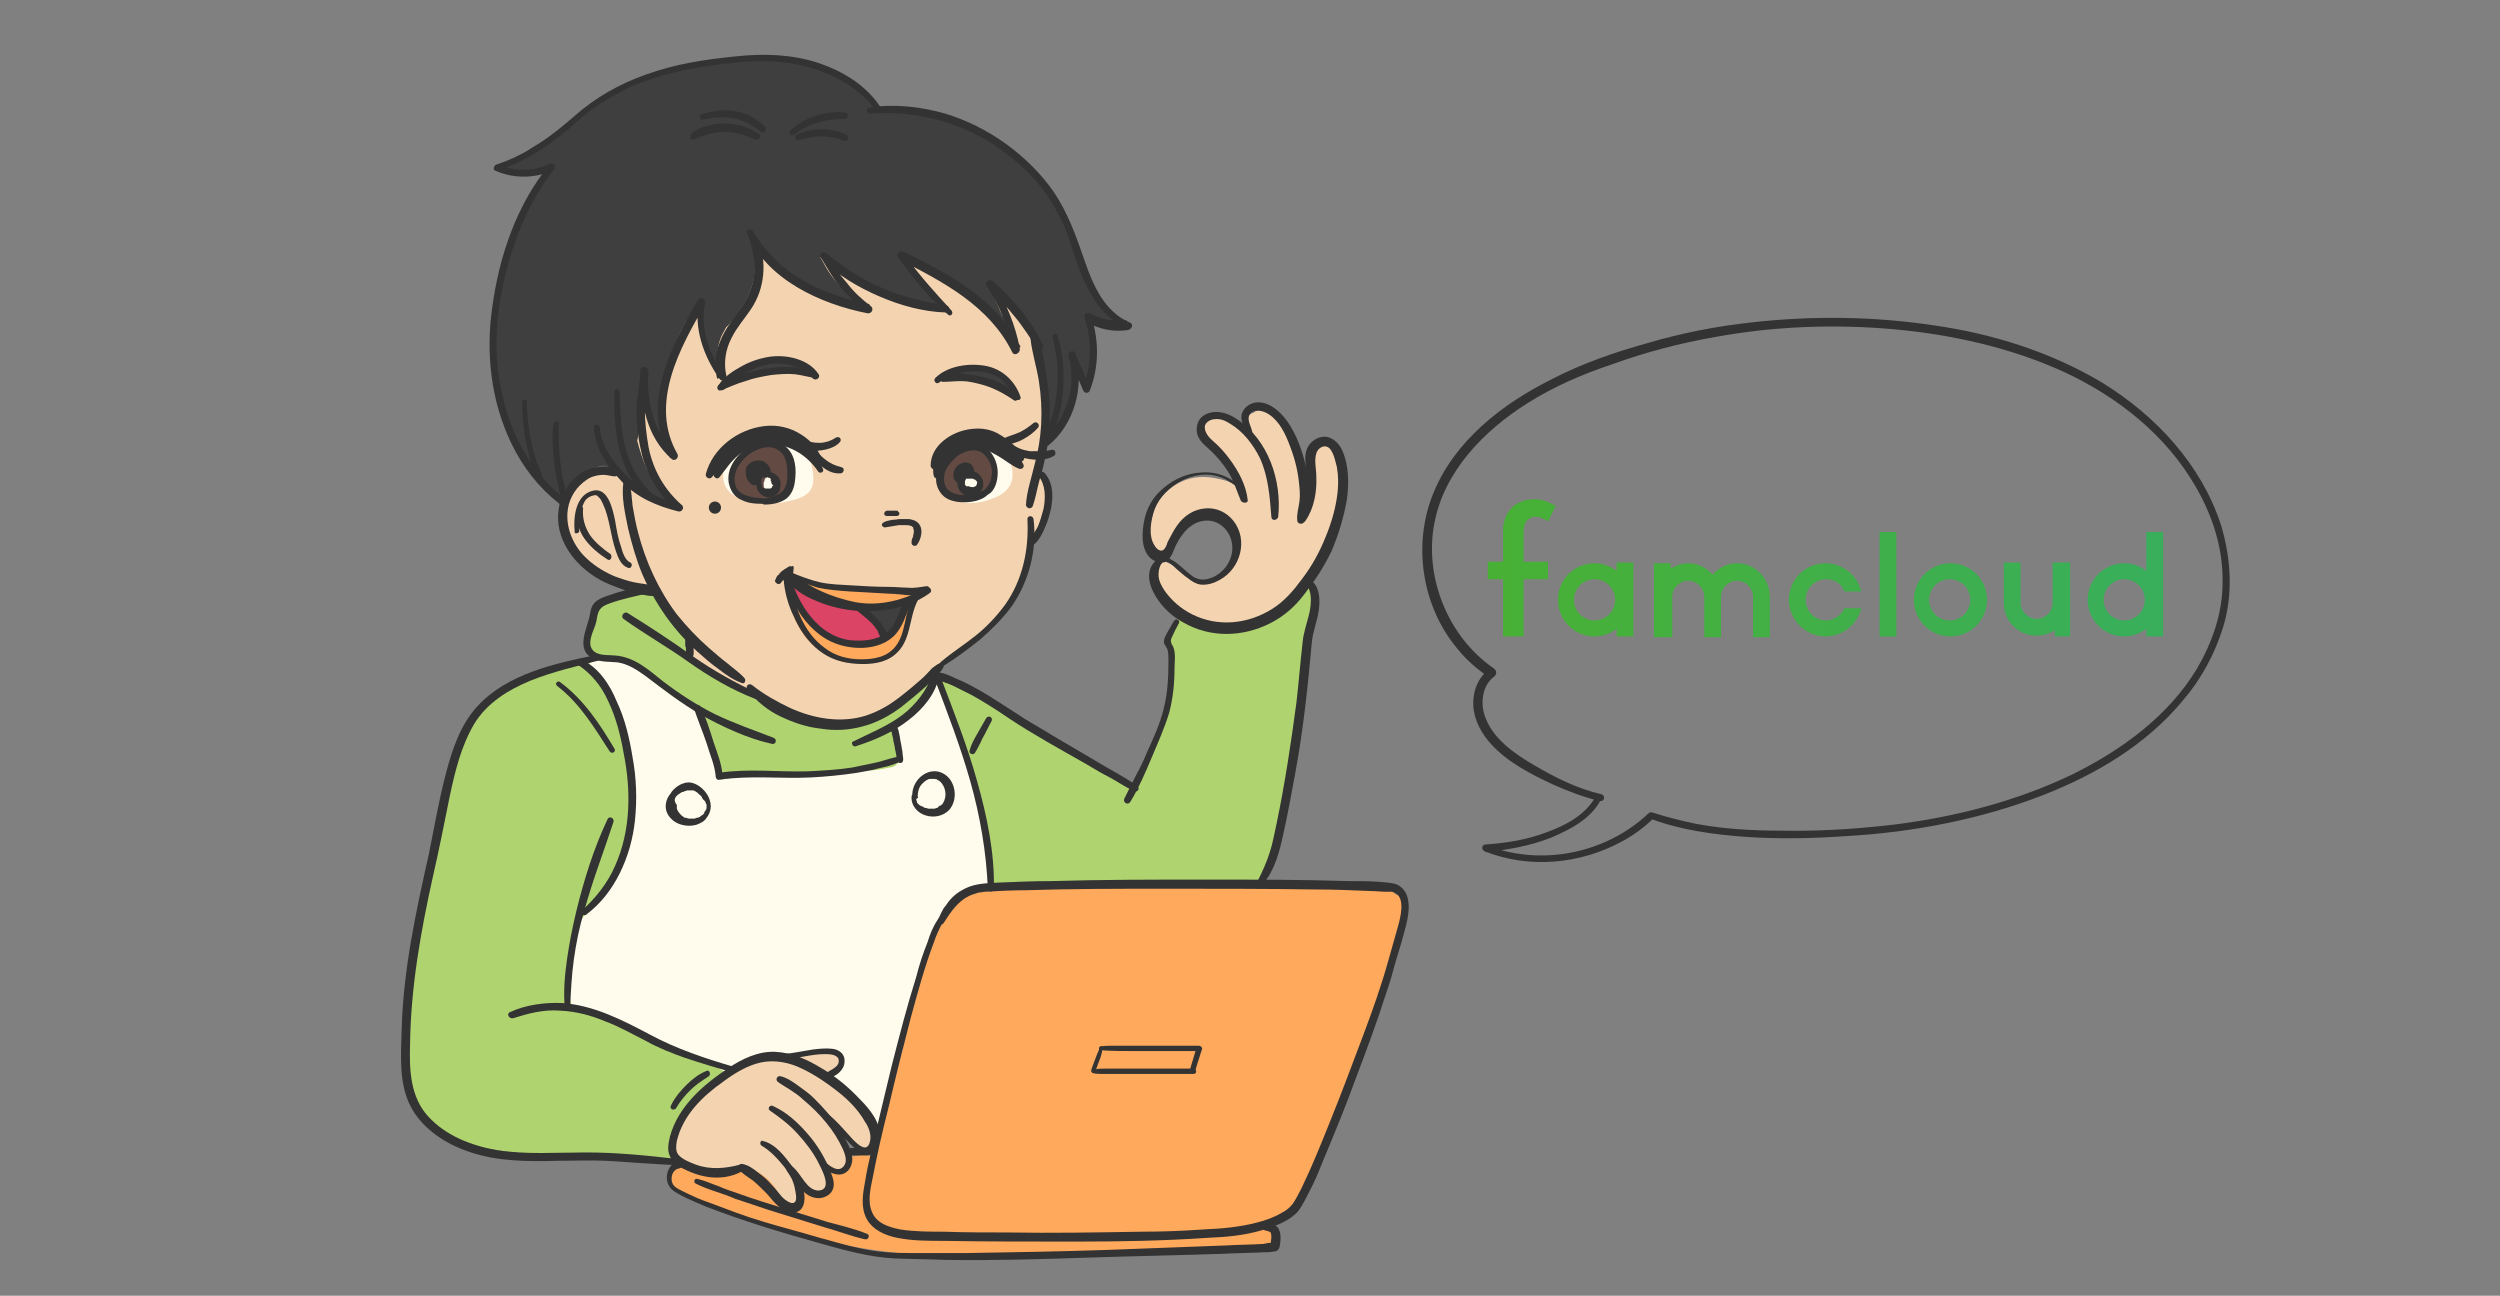 <?xml version="1.0" encoding="utf-8"?>
<!-- Generator: Adobe Illustrator 24.3.0, SVG Export Plug-In . SVG Version: 6.00 Build 0)  -->
<svg version="1.1" xmlns="http://www.w3.org/2000/svg" xmlns:xlink="http://www.w3.org/1999/xlink" x="0px" y="0px" width="328px"
	 height="170px" viewBox="0 0 328 170" style="enable-background:new 0 0 328 170;" xml:space="preserve">
<rect x="0" y="0" width="328" height="170" fill="#808080" stroke="none"/>
<style type="text/css">
	.st0{display:none;}
	.st1{display:inline;fill:#F0F0EE;}
	.st2{display:inline;fill:#FFFFFF;}
	.st3{display:inline;fill:url(#SVGID_1_);}
	.st4{display:inline;fill:url(#);}
	.st5{display:inline;fill:#48B034;}
	.st6{display:inline;fill:#F06292;}
	.st7{display:inline;fill:#333333;}
	.st8{display:inline;}
	.st9{fill:#FFFFFF;}
	.st10{fill:#F06292;}
	.st11{opacity:0.5;clip-path:url(#SVGID_3_);fill:url(#SVGID_4_);}
	.st12{fill:#333333;}
	.st13{opacity:0.5;clip-path:url(#SVGID_6_);fill:url(#SVGID_7_);}
	.st14{fill:url(#SVGID_8_);}
	.st15{fill:#3E3A39;}
	.st16{fill:#FFA95C;}
	.st17{fill:#B4B4B4;}
	.st18{fill:none;}
	.st19{fill:#48B034;}
	.st20{fill:url(#SVGID_9_);}
	.st21{fill:url(#SVGID_10_);}
	.st22{fill:url(#SVGID_11_);}
	.st23{fill:none;stroke:#FFFFFF;stroke-miterlimit:10;}
	.st24{fill:none;stroke:#FFFFFF;stroke-width:2;stroke-miterlimit:10;}
	.st25{fill:url(#);}
	.st26{fill-rule:evenodd;clip-rule:evenodd;fill:#F06292;}
	.st27{fill:#F4D3B0;}
	.st28{fill:#3F3F3F;}
	.st29{fill:#FFFCEE;}
	.st30{fill:#634B44;}
	.st31{fill:#AFD36F;}
	.st32{fill:#DB4464;}
	.st33{fill:url(#SVGID_12_);}
	.st34{fill:#FFE4D2;}
	.st35{fill:#DD883C;}
	.st36{fill:#314784;}
	.st37{fill:#C09AE8;}
	.st38{fill:#FFBBE0;}
	.st39{fill:#A2E6EA;}
	.st40{fill:#3F9349;}
	.st41{fill:#FFCD2C;}
	.st42{fill-rule:evenodd;clip-rule:evenodd;fill:#FFFFFF;}
	.st43{opacity:0.4;fill:#FFFFFF;}
	.st44{fill:none;stroke:#333333;stroke-width:2;stroke-linecap:round;stroke-linejoin:round;}
	.st45{fill:url(#SVGID_17_);}
	.st46{fill:url(#SVGID_18_);}
	.st47{fill:url(#SVGID_19_);}
	.st48{fill:url(#SVGID_20_);}
	.st49{fill:url(#SVGID_21_);}
	.st50{fill:url(#SVGID_22_);}
	.st51{fill:url(#SVGID_23_);}
	.st52{fill:url(#SVGID_24_);}
	.st53{fill:url(#SVGID_25_);}
	.st54{fill:url(#SVGID_26_);}
	.st55{fill:url(#SVGID_27_);}
	.st56{fill:url(#SVGID_28_);}
	.st57{fill:url(#SVGID_29_);}
	.st58{fill:url(#SVGID_30_);}
	.st59{clip-path:url(#SVGID_32_);fill:#A6A6A6;}
	.st60{clip-path:url(#SVGID_32_);}
	.st61{clip-path:url(#SVGID_32_);fill:#FFFFFF;}
	.st62{fill:#FFFFFF;stroke:#333333;stroke-miterlimit:10;}
	.st63{fill:url(#SVGID_33_);}
</style>
<g id="レイヤー_3" class="st0">
	<rect x="-452.2" y="-240" class="st1" width="2021.4" height="940"/>
	<g class="st8">
		<rect x="-21" y="-99" class="st9" width="370" height="288"/>
		<path class="st10" d="M348-98v286H-20V-98H348 M350-100H-22v290h372V-100L350-100z"/>
	</g>
</g>
<g id="レイヤー_2">
	<g>
		<g>
			<path class="st27" d="M137.3,65c-0.2-0.9-0.5-2.3-1.3-2.9c0.5-2.1,0.8-4.3,0.9-6.5c0.1-2.2,0-4.4-0.3-6.6
				c-0.2-1.1-0.4-2.1-0.8-3.1c-0.1-0.4-0.3-0.7-0.5-1.1c-0.2-1.7-0.5-3.4-1-5.1c-0.9-3.1-2.4-6.1-4.8-8.3c-2.3-2.3-5.2-3.9-8.3-4.9
				c-3.6-1.2-7.4-1.5-11.1-1.4c-3.5,0.1-7.1,0.4-10.6,1.3c-3.3,0.8-6.4,2.1-9,4.2c-2.5,2.1-4.5,4.8-5.8,7.8
				c-1.7,3.8-2.4,7.8-2.8,11.9c-0.4,4.1-0.5,8.2-0.4,12.3c-0.4-0.2-0.8-0.4-1.2-0.5c-1-0.2-2-0.2-3,0.2c-1.5,0.6-2.8,2.2-2.9,3.8
				c-0.5,1.1-0.2,2.7,0.2,3.8c0.5,1.4,1.3,2.6,2.4,3.6c1.1,1.1,2.6,1.9,4,2.5c0.7,0.3,1.5,0.5,2.2,0.7c0.7,0.2,1.6,0.5,2.3,0.2
				c0.7,0.5,1.2,1.1,1.6,1.8c0.8,1.1,1.5,2.3,2.2,3.5c0.4,0.6,0.7,1.2,1.1,1.7c0.1,0.2,0.5,0.6,0.5,0.8c0,0.2-0.2,0.4-0.3,0.6
				c-0.5,1,0.6,1.9,1.3,2.5c3.4,3.2,7.9,4.6,12.4,5.6c0,0,0,0,0,0c0.2,0.3,0.5,0.5,0.7,0.6c0.8,0.4,1.6,0.7,2.5,0.8
				c0.9,0.1,1.8,0.2,2.7,0c0.5-0.1,1-0.2,1.5-0.4c1.3-0.2,2.6-0.7,3.8-1.3c2.7-1.3,5-3.1,6.8-5.5c1-0.3,2-1.2,2.8-1.8
				c1-0.7,2-1.4,3-2.2c1.7-1.3,3.1-2.9,4.2-4.7c1.1-1.8,1.9-3.7,2.3-5.7c0.1-0.6,0.2-1.2,0.3-1.8c0.1-0.1,0.1-0.1,0.2-0.2
				c0.8-0.9,1.4-1.9,1.8-3C137.4,67.4,137.5,66.2,137.3,65z"/>
			<path class="st28" d="M146.6,41.7c-0.2-0.5-0.6-0.8-1-1.2c-0.5-0.5-0.9-0.9-1.3-1.5c-0.8-1-1.4-2.1-2-3.2
				c-0.7-1.6-1.1-3.3-1.8-4.9c0,0,0,0,0,0c-0.4-1.5-1.2-2.9-2.1-4.2c-0.8-1.3-1.5-2.6-2.4-3.8c-0.7-0.9-1.8-1.6-2.8-2.1
				c-0.1-0.2-0.3-0.3-0.5-0.5c-0.6-0.5-1.2-0.9-1.8-1.4c-1.3-0.9-2.6-1.6-4.1-2.2c-0.7-0.3-1.4-0.5-2.1-0.7c-0.8-0.8-1.9-1.2-3-1.4
				c-0.7-0.2-1.5-0.2-2.2-0.1c-0.3,0.1-0.6,0.1-0.9,0.2c-0.3-0.1-0.5-0.1-0.8-0.2c-0.9-0.2-1.8-0.3-2.7-0.1
				c-0.1-0.2-0.3-0.3-0.4-0.5c-0.5-0.6-1-1.2-1.6-1.7c-0.4-0.4-0.9-0.7-1.4-1c-0.7-0.6-1.4-1.1-2.3-1.4c-0.3-0.1-0.5-0.2-0.8-0.3
				c-0.2-0.1-0.3-0.2-0.5-0.3c-1-0.5-2-1-3.1-1.2c-0.9-0.2-2-0.3-2.9-0.1c-3-0.6-6.1-0.4-9,0c-2,0.3-3.9,0.7-5.8,1.3
				c-1.8,0.6-3.7,1.3-5.3,2.3c-0.6,0.2-1.1,0.5-1.7,0.8c-1.2,0.6-2.3,1.2-3.2,2c-1,0.8-1.8,1.7-2.9,2.4c-1.1,0.7-2.3,1.4-3.4,2.1
				c-0.6,0.3-1.2,0.7-1.7,1.1c-0.6,0.4-1.2,0.7-1.6,1.2c0,0.1-0.1,0.1-0.1,0.2c0,0-0.1,0-0.1,0c-0.4,0-0.8-0.1-1.1,0
				c-0.2,0.1-0.4,0.4-0.1,0.6c0.5,0.4,1.2,0.4,1.7,0.5c0.7,0.1,1.3,0.1,2,0.1c0.8,0,1.6-0.2,2.4-0.4c-0.1,0.1-0.1,0.3-0.2,0.4
				c0,0,0,0,0,0c-0.7,0.5-1.2,1.3-1.7,2c-0.6,0.9-1.2,1.9-1.7,2.8c-0.9,1.9-1.6,4-2.1,6.1c-0.2,0.9-0.4,1.8-0.5,2.7
				c-0.1,0-0.2,0.1-0.2,0.2c-1.4,5.5-1.6,11.5-0.2,17c0.6,2.3,1.5,4.6,2.8,6.7c0.6,1,1.3,2,2.1,2.8c0.7,0.8,1.7,2.1,2.8,2.3
				c0.4,0.1,0.9-0.3,0.8-0.8c0.5-0.4,0.8-0.9,1.3-1.3c0.6-0.5,1.2-0.8,1.8-1.2c0.6-0.3,1.2-0.6,1.8-0.7c0.2,0,0.5,0,0.7,0.1
				c0.4,0.3,0.7,0.6,1.3,0.6c0,0,0.1,0,0.1,0c0,0,0,0,0,0c0.2,0.2,0.5,0.4,0.7,0.6c0.1,0.1,0.2,0.2,0.3,0.3c0.4,0.3,0.8,0.7,1.2,1
				c0.8,0.6,1.7,1.1,2.6,1.6c0.1,0.1,0.2,0.1,0.3,0.1c0.3,0.2,0.7,0.4,1.1,0.5c0.3,0.1,0.7-0.3,0.4-0.6c-0.2-0.3-0.5-0.5-0.8-0.7
				c-0.8-1-1.5-2.1-2.1-3.2c-0.5-1.2-0.9-2.4-1.2-3.6c0.3-0.9,0.1-2.1,0.1-3.1c0-1.1,0-2.3,0.2-3.4c0.1-0.5,0.1-1,0.2-1.6
				c0.1,0.7,0.2,1.4,0.4,2.1c0.5,2,1,4.2,2.1,5.9c0.2,0.3,0.6,0.1,0.6-0.3c-0.2-1-0.5-2-0.8-3c0,0,0.1-0.1,0.1-0.1
				c0.3-0.7,0.3-1.4,0.4-2.2c0.1-0.8,0.2-1.6,0.3-2.3c0.3-1.5,0.7-3,1.3-4.4c0.5-1.4,1.2-2.8,2-4c0.4-0.6,0.9-1.2,1.3-1.8
				c0,0.9,0.1,1.8,0.2,2.6c0.1,0.9,0.3,1.9,0.6,2.8c0.3,0.8,0.5,1.8,1.2,2.4c0.2,0.2,0.6,0,0.5-0.2c0-0.3-0.1-0.7-0.2-1
				c0.1-0.3,0.1-0.7,0.2-1c0.1-0.5,0.3-1,0.5-1.4c0.2-0.3,0.3-0.6,0.5-0.9c0.2-0.1,0.4-0.4,0.6-0.6c0.5-0.6,0.9-1.1,1.3-1.8
				c0.8-1.2,1.4-2.5,1.7-3.9c0.3-1.5,0.1-3.1-0.1-4.6c-0.1-0.3-0.1-0.7-0.2-1c0.4,0.6,0.8,1.1,1.2,1.6c1,1.2,2.1,2.4,3.3,3.3
				c1.2,1,2.5,1.8,3.9,2.5c0.7,0.3,1.4,0.6,2.1,0.9c0.7,0.3,1.5,0.6,2.3,0.5c0,0,0,0,0,0c0.1,0.1,0.3,0.2,0.4,0.3
				c0.4,0.2,0.7-0.3,0.4-0.6c-1.4-1.3-2.7-2.6-3.7-4.2c-0.3-0.5-0.6-1.1-0.9-1.6c0.1,0.1,0.3,0.2,0.4,0.3c0.6,0.4,1.2,0.9,1.8,1.3
				c1.3,0.9,2.6,1.7,4,2.4c1.3,0.7,2.6,1.3,4,1.8c1.3,0.5,2.9,1,4.3,0.8c0.2,0.1,0.4,0.2,0.6,0.3c0.3,0.1,0.5-0.2,0.5-0.5
				c-0.2-0.8-0.9-1.4-1.4-1.9c-0.5-0.6-1.1-1.2-1.6-1.8c-0.5-0.6-1-1.1-1.4-1.7c-0.2-0.3-0.4-0.6-0.6-0.9c0.4,0.2,0.8,0.4,1.2,0.6
				c0.9,0.5,1.8,1,2.7,1.5c0.9,0.5,1.7,0.9,2.6,1.3c0.5,0.2,0.9,0.4,1.4,0.5c0.9,0.8,1.7,1.6,2.5,2.5c0.5,0.5,1,1,1.5,1.5
				c0.3,0.3,0.5,0.5,0.8,0.8c0.3,0.3,0.6,0.4,0.9,0.6c0.3,0.2,0.7-0.2,0.5-0.6c-0.2-0.3-0.4-0.6-0.6-0.9c-0.1-0.1-0.1-0.1-0.2-0.2
				c0,0,0,0,0,0c-0.3-0.6-0.6-1.4-0.9-2c-0.3-0.6-0.6-1.3-0.8-1.9c0-0.1-0.1-0.2-0.1-0.3c0.2,0.2,0.4,0.4,0.6,0.7
				c0.8,0.8,1.6,1.6,2.4,2.4c0.8,0.8,1.5,1.6,2.2,2.4c0.5,0.6,0.9,1.4,1.4,2c-0.1,0.8,0.2,1.8,0.3,2.6c0.2,1,0.3,2,0.4,3
				c0.1,1,0.2,2,0.2,3c0,1-0.2,2.1,0.1,3.1c0,0,0,0,0,0.1c0,0.1,0,0.1-0.1,0.2c-0.2,0.3,0.2,0.6,0.5,0.4c1.8-1.6,2.6-4.3,2.9-6.6
				c0.1-1.1,0.2-2.2,0.1-3.3c0.2,0.5,0.4,0.9,0.7,1.4c0.1,0.3,0.3,0.5,0.4,0.8c0.1,0.3,0.3,0.5,0.4,0.8c0.1,0.2,0.4,0.3,0.6,0.1
				c0.1-0.2,0.1-0.5,0.1-0.7c0,0,0,0,0-0.1c0.2-1.1,0.2-2.3,0.2-3.4c0-1.2-0.1-2.3-0.2-3.5c-0.1-0.5-0.2-0.9-0.3-1.3
				c0.4,0.3,0.8,0.6,1.2,0.8c0.4,0.2,0.8,0.3,1.2,0.4c0.2,0,0.5,0.1,0.7,0.1c0.2,0,0.6-0.1,0.7-0.3
				C146.7,42.1,146.7,41.9,146.6,41.7z"/>
			<path class="st29" d="M106.4,60.8c-0.7-2.5-3.1-3.7-5.4-3.7c-1.2,0-2.4,0.1-3.5,0.8c-0.7,0.4-1.4,1.1-1.6,1.9
				c-1.3,1.3-1.5,3.8,0.1,5c0.9,0.7,2.2,1,3.3,1.1c1.3,0.2,2.6,0.2,3.9-0.1c1-0.2,2.3-0.5,3-1.3C107,63.5,106.7,62,106.4,60.8z"/>
			<path class="st29" d="M132.5,60.6c-0.9-1.8-3-2.7-5-2.4c-1.9,0.3-3.5,1.6-4.1,3.4c-0.3,0.9-0.4,2.2,0.2,3c0.3,0.5,1,0.9,1.6,0.9
				c0.6,0.4,1.3,0.5,2,0.5c1,0,2.1-0.2,3-0.6c1-0.3,1.9-0.9,2.4-1.9C133,62.6,132.9,61.5,132.5,60.6z"/>
			<path class="st16" d="M120.7,77.7c-0.2-0.2-0.5-0.2-0.8-0.2c-0.3,0-0.6-0.1-0.9-0.1c-0.6-0.1-1.1-0.2-1.7-0.2
				c-0.6,0-1.1-0.1-1.7,0c-0.3,0-0.6,0-0.9,0c-0.2,0-0.4,0-0.5,0.1c-0.8-0.1-1.6-0.1-2.3-0.1c-1.3,0.1-2.9-0.2-4.3-0.5
				c-1.3-0.2-2.2-0.4-3.4-1c-0.5-0.3-0.9,0.3-0.8,0.7c-0.1,0.9,0.1,1.9,0.2,2.8c0,0.2,0.1,0.3,0.1,0.5c0.1,0.2,0.1,0.4,0.2,0.6
				c0,0.1,0.1,0.2,0.1,0.2c0.1,0.2,0.1,0.3,0.2,0.5c0,0,0,0.1,0,0.1c0.1,0.3,0.3,0.5,0.4,0.8c0,0,0,0,0,0c0.2,0.4,0.5,0.9,0.8,1.3
				c0,0.1,0.1,0.1,0.1,0.2c0.4,0.5,0.9,1,1.5,1.5c0.6,0.5,1.2,0.9,1.9,1.3c0.1,0,0.1,0,0.2,0.1c0.1,0,0.2,0,0.3,0.1
				c0.1,0,0.1,0.1,0.2,0.1c0.3,0.1,0.6,0.2,0.9,0.3c0.6,0.2,1.3,0.1,1.9,0.2c0.1,0,0.1,0,0.2,0c0.4,0,0.8,0,1.2,0
				c0.7,0,1.3-0.1,2-0.2c0.3-0.2,0.6-0.4,0.9-0.6c0.2-0.1,0.4-0.3,0.6-0.4c0.3-0.2,0.5-0.4,0.7-0.7c0.3-0.6,0.4-1.2,0.5-1.9
				c0.1-0.3,0.1-0.7,0.2-1c0.1-0.3,0.2-0.7,0.2-1.1c0.2-0.9,0.5-1.8,1.2-2.5c0.3,0,0.5-0.1,0.6-0.4C120.8,78,120.8,77.8,120.7,77.7z
				"/>
			<path class="st30" d="M103.7,61.8c0-0.9,0-1.8-0.4-2.5c-0.2-0.4-0.6-0.7-1-0.9c0-0.1,0-0.2-0.1-0.2c-0.3-0.3-0.7-0.5-1.2-0.4
				c-0.4,0.1-0.8,0.2-1.2,0.4c-0.7,0.3-1.4,0.7-2,1.2c-0.6,0.5-1.1,1.1-1.3,1.9c-0.1,0.2-0.1,0.5-0.1,0.7c-0.1,0.3-0.2,0.7-0.2,1
				c0,0,0,0,0,0c0,0,0,0,0,0c0,0.1,0,0.1,0,0.2c0,0.2,0.1,0.3,0.2,0.4c0,0.3,0.1,0.7,0.3,0.9c0.4,0.7,1.2,1.2,2,1.3
				c0.9,0.1,1.9,0,2.8-0.1c0.8-0.1,1.6-0.5,2.1-1.2C103.8,63.6,103.7,62.7,103.7,61.8z"/>
			<path class="st30" d="M130.3,60.9c-0.1-0.8-0.5-1.5-1.2-2c-0.7-0.4-1.6-0.4-2.3-0.1c-1.5,0.5-2.7,1.7-3.1,3.3
				c-0.2,0.8-0.1,1.8,0.4,2.5c0.2,0.2,0.4,0.4,0.7,0.5c0.1,0.1,0.2,0.2,0.4,0.3c0.4,0.2,0.8,0.2,1.3,0.1c0.8-0.1,1.6-0.3,2.3-0.6
				C130.2,64.2,130.5,62.4,130.3,60.9z"/>
			<path class="st29" d="M101.9,63.4C101.9,63.4,101.9,63.4,101.9,63.4c0-0.1-0.1-0.1-0.1-0.2c0,0,0,0,0-0.1
				c-0.1-0.1-0.1-0.1-0.2-0.2c-0.1-0.1-0.1-0.1-0.2-0.2c-0.1,0-0.1-0.1-0.2-0.1c-0.1,0-0.1,0-0.2,0c-0.1,0-0.2,0-0.3,0
				c-0.1,0-0.1,0.1-0.2,0.1c0,0,0,0,0,0c-0.1,0-0.1,0.1-0.1,0.1c0,0,0,0,0,0c0,0.1-0.1,0.1-0.1,0.2c0,0,0,0,0,0.1
				c0,0.1-0.1,0.1-0.1,0.2c0,0,0,0,0,0.1c0,0.1,0,0.1,0,0.2c0,0.1,0,0.2,0,0.3c0,0.1,0.1,0.2,0.1,0.2c0,0.1,0.1,0.1,0.2,0.2
				c0,0,0,0,0,0c0,0,0.1,0.1,0.1,0.1c0,0,0,0,0,0c0.1,0,0.1,0.1,0.2,0.1c0,0,0,0,0.1,0c0.1,0,0.1,0,0.2,0c0,0,0.1,0,0.1,0
				c0,0,0.1,0,0.1,0c0.1,0,0.2-0.1,0.2-0.1c0,0,0,0,0.1,0c0,0,0,0,0,0c0.1,0,0.2-0.1,0.2-0.1c0.1,0,0.1-0.1,0.2-0.2c0,0,0,0,0,0
				c0,0,0-0.1,0-0.1c0-0.1,0-0.1,0-0.1c0-0.1,0-0.2,0-0.2C102,63.6,101.9,63.5,101.9,63.4z"/>
			<g>
				<path class="st29" d="M128.4,63.2C128.3,63.1,128.3,63.1,128.4,63.2c-0.1-0.2-0.2-0.4-0.3-0.5c-0.1-0.1-0.3-0.2-0.4-0.2
					c-0.1,0-0.2,0-0.3,0c0,0-0.1,0-0.1,0c-0.1,0-0.1,0-0.2,0c-0.1,0-0.1,0.1-0.2,0.1c0,0-0.1,0-0.1,0c-0.1,0.1-0.2,0.1-0.3,0.2
					c-0.1,0.1-0.2,0.3-0.2,0.4c0,0.2,0,0.3,0,0.5c0,0.1,0.1,0.2,0.1,0.2c0,0.1,0.1,0.1,0.1,0.1c0,0,0,0,0,0c0.1,0.1,0.2,0.1,0.3,0.2
					c0.1,0,0.2,0,0.2,0c0.1,0,0.1,0.1,0.2,0.1c0.1,0,0.3,0,0.4,0c0.2-0.1,0.4-0.2,0.5-0.4c0-0.1,0.1-0.1,0.1-0.2c0,0,0,0,0,0
					c0,0,0,0,0-0.1c0-0.1,0-0.2,0-0.3C128.4,63.4,128.4,63.3,128.4,63.2z"/>
				<path class="st29" d="M128.3,63c0,0,0,0.1,0.1,0.1c0,0,0,0,0,0C128.3,63.1,128.3,63,128.3,63z"/>
			</g>
			<path class="st31" d="M171.8,77c-0.1-0.4-0.5-0.5-0.9-0.3c-1.3,0.6-2,1.8-2.8,2.9c-0.4,0.5-0.8,1.1-1.4,1.4
				c-0.8,0.5-1.8,0.6-2.7,0.7c-2,0.1-3.9,0-5.8-0.4c-1-0.2-3.3-1.2-3.8,0.2c-0.6,0.5-0.8,1.7-0.9,2.3c-0.1,1,0.3,2,0.3,3
				c0,2.1-0.5,4.3-1,6.4c-0.5,2-1.2,4-2.1,6c-0.4,0.9-0.9,1.8-1.3,2.7c-0.2,0.4-0.5,0.8-0.7,1.2c-1.6-1.3-3.6-1.8-5.4-2.7
				c0,0-6.2-3.8-7.4-4.6c-0.6-0.4-1.2-0.9-1.9-1.3c-0.7-0.4-1.4-0.8-2-1.3c0,0-0.1,0-0.1-0.1c0,0-0.1-0.1-0.1-0.1
				c-0.2-0.3-0.5-0.5-0.7-0.7c-0.6-0.4-1.1-0.7-1.7-1.1c-0.7-0.4-1.5-0.8-2.2-1.2c-0.5-0.2-0.9-0.5-1.4-0.7
				c-0.5-0.2-0.9-0.4-1.4-0.5c-0.4-0.1-0.7-0.2-1.1-0.2c-0.2-0.1-0.6-0.3-0.8-0.2c0,0-0.1,0-0.1,0h-0.1c0,0-0.1,0-0.1,0
				c-1.7,1.5-3.2,3.1-5.1,4.3c-1.8,1.2-3.8,2.1-5.8,2.9c-0.4,0-0.8,0-1.2,0c-1.4,0-2.7-0.4-4-0.8c-1.3-0.4-2.6-0.8-3.8-1.5
				c-1-0.6-2.1-1.3-3.1-1.9c-1-0.6-2.1-1.1-3.1-1.6c-1-0.5-2.1-1-3.1-1.5c-0.5-0.3-1-0.6-1.5-0.9c-0.3-0.2-0.7-0.5-1-0.7
				c0-0.2,0-0.4,0-0.6c0-0.8,0.1-1.7-0.3-2.4c-0.4-0.8-1-1.4-1.5-2.1c-0.6-0.8-1.2-1.5-1.8-2.3c-0.5-0.6-0.9-1.4-1.7-1.6
				c-0.7-0.2-1.6-0.1-2.3,0c-0.8,0.1-1.6,0.3-2.4,0.6c-0.7,0.3-1.5,0.7-2,1.3c-0.1,0.1-0.1,0.2-0.1,0.3c-0.4,0.4-0.7,1-0.9,1.5
				c-0.2,0.6-0.3,1.1-0.4,1.7c-0.1,1-0.2,2.5,0.9,3c-2.8,0.5-5.5,1.6-8.2,2.7c-2.6,1.1-5.7,2.1-7.3,4.7c-0.8,1.3-1.3,2.7-1.8,4.1
				c-0.6,1.5-1.1,3.1-1.6,4.7c-1,3.1-1.8,6.3-2.5,9.5c-1.4,6.4-2.3,12.9-2.8,19.4c-0.3,3.3-1.2,8.8-0.2,12c0.5,1.6,0.8,1.5,1.4,3
				c0.5,1.2,2.1,1.9,3.1,2.9c1.2,1.1,3,1.2,4.5,1.4c1.9,0.3,3.8,0.6,5.7,0.8c3.8,0.5,7.5,0.7,11.4,0.4c0.3,0.1,0.6,0.2,1,0.3
				c2.5,0.7,5.1,0.7,7.5-0.2c0.2-0.1,0.3-0.3,0.3-0.5c0-0.2-0.1-0.4-0.2-0.6c0.6-0.3,1-1,0.9-1.7c0.4-0.1,0.7-0.3,0.9-0.7
				c0.6-1.1,1.3-2.2,2.1-3.2c0.3-0.1,0.5-0.3,0.7-0.6c0.4-0.6,0.8-1.2,1.2-1.8c0.2-0.2,0.3-0.4,0.5-0.5c1.4-0.5,2.8-1,4.3-1.5
				c2.2-0.7,4.4-1.3,6.6-1.8c4.8-0.9,9.5-0.2,14.3,0.2c2.2,0.2,4.4,0.2,6.6,0.3c0.9,0.1,1.8,0.2,2.7,0.4c1.1-0.8,2.1-1.7,3.1-2.7
				c2.7-2.9,4.5-6.5,5.7-10.2c0.1-0.4,0.3-0.8,0.4-1.2c0.7-0.7,1.3-1.5,1.8-2.4c0.4-0.7,0.7-1.5,0.9-2.3c2.1-0.3,4.2-0.8,6.4-1.1
				c2.3-0.3,4.5-0.5,6.8-0.6c2.1-0.1,4.3,0,6.4-0.3c1.6-0.2,4.1-0.5,4.8-2.2c0.9-2,1.5-4.1,2.1-6.1c0.6-2.1,1.2-4.2,1.6-6.4
				c0.9-4.4,1.4-8.8,1.9-13.2c0.3-2.5,0.7-4.9,1.1-7.3C172.3,81.6,172.6,79.2,171.8,77z"/>
			<path class="st29" d="M129.4,117.6c0.5-0.8,0.4-1.8,0.3-2.8c-0.1-1.2-0.3-2.4-0.4-3.6c-0.3-2.3-0.5-4.7-1-7
				c-0.5-2.3-1.4-4.4-2.2-6.6c-0.5-1.3-0.9-2.6-1.4-3.9c-0.4-1.2-0.8-2.5-1.4-3.7c-0.1-0.3-0.4-0.2-0.6-0.1c-0.1,0-0.2,0-0.3,0.1
				c-0.1,0.2-0.2,0.5-0.4,0.7c-0.1,0.1-0.2,0.3-0.3,0.5c-0.1,0.2-0.2,0.4-0.4,0.6c-0.2,0.3-0.6,0.7-0.9,1c-0.4,0.4-0.7,0.7-1.1,1.1
				c-0.2,0.2-0.4,0.3-0.6,0.5c-0.1,0.1-0.2,0.2-0.3,0.3c-0.1,0.1-0.1,0.2-0.2,0.3c-0.1,0-0.1,0.1-0.1,0.1c-0.3,0-0.6,0.2-0.5,0.5
				c0,0.5,0.1,0.9,0.2,1.4c0.1,0.2,0.2,0.5,0.3,0.7c0,0.6,0,1.2,0,1.8c0,0.1,0,0.2,0,0.4c-0.1,0.1-0.2,0.1-0.2,0.2
				c-0.2,0.1-0.3,0.2-0.5,0.4c-0.2,0.1-0.5,0.2-0.7,0.2c-0.9,0.2-1.9,0.4-2.9,0.4c-2.2,0.2-4.4,0.3-6.7,0.4
				c-2.3,0.1-4.5,0.2-6.8,0.3c-1.1,0.1-2.2,0.1-3.2,0.2c-0.9,0.1-1.8,0.1-2.6,0.3c-0.1-0.3-0.1-0.6-0.2-0.9
				c-0.3-1.1-0.6-2.1-0.9-3.2c-0.3-0.9-0.6-1.9-1-2.7c-0.2-0.5-0.5-1.1-1-1.6c0,0,0,0,0,0c0.1-0.5-0.3-0.9-0.7-1.1
				c-0.4-0.3-0.9-0.5-1.4-0.8c-1.7-1-3.2-2.3-4.8-3.6c-0.8-0.7-1.8-1.4-2.9-1.6c-0.4-0.1-0.8-0.1-1.1,0c-0.4-0.3-1-0.2-1.5-0.2
				c-0.2,0-0.5,0-0.7,0c0,0-0.1,0-0.1,0c0,0-0.1,0-0.1,0c0,0-0.1,0-0.1,0c-0.1,0-0.1,0,0,0c0,0,0,0,0,0c-0.1-0.1-0.2,0-0.3,0
				c-0.1,0-0.2,0.2-0.3,0.3c0,0,0,0.1,0,0.1c-0.2,0.1-0.4,0.4-0.1,0.6c1.4,1.3,2.4,2.8,3.1,4.5c0.7,1.9,1.4,3.8,1.8,5.8
				c0.9,4.2,1.4,8.4,0.3,12.7c-0.1,0.2,0,0.4,0.1,0.5c-0.1,0.3-0.2,0.5-0.3,0.7c-0.4,1.1-0.9,2.1-1.5,3.1c-0.6,1-1.2,1.9-1.9,2.8
				c-0.6,0.8-1.4,1.5-1.9,2.3c-0.1,0-0.2,0-0.3,0.1c-0.8,0.8-1.1,2.2-1.4,3.3c-0.3,1.2-0.5,2.5-0.6,3.7c-0.1,1.3-0.1,2.6,0.1,3.9
				c0.1,0.4,0.1,1,0.4,1.3c0.3,0.4,0.8,0.5,1.3,0.6c4.7,1,8.8,3.5,13.2,5.4c1.2,0.5,2.4,1,3.7,1.4c0.2,0.1,0.4,0.1,0.6,0.2
				c0.3,0.3,0.7,0.5,1.1,0.7c1.1,1.2,2.3,2.4,3.5,3.5c1.8,1.6,3.6,3.3,5.3,5c0.1,0,0.2,0,0.3,0c4.5,0.1,9.1,0.1,13.6-0.5
				c3.8-0.5,7.7-1.5,11.4-2.7c0-0.8,0-1.6,0-2.4c0.1-1.3,0.1-2.6,0.1-3.9c-0.1-2.7-0.4-5.5-0.7-8.2c-0.3-2.9-0.5-5.9-0.7-8.8
				c0.2-0.6,0.2-1.3,0.4-2C128.4,119.2,128.9,118.5,129.4,117.6z"/>
			<path class="st28" d="M105.5,48.1c-0.3-0.6-1.2-0.6-1.8-0.6c-0.7-0.1-1.3-0.1-2-0.1c-1.3,0-2.5,0.3-3.7,0.9
				c-0.2,0.1-0.3,0.3-0.2,0.4c-0.2,0.1-0.5,0.2-0.7,0.3c-0.3,0.1-0.1,0.6,0.2,0.6c1-0.1,2-0.5,3-0.7c0.2,0,0.2-0.1,0.3-0.3
				c0.4,0,0.9-0.1,1.3-0.1c0.6,0,1.2,0.1,1.8,0.2c0.6,0.1,1.2,0.3,1.7-0.1C105.5,48.5,105.5,48.2,105.5,48.1z"/>
			<path class="st28" d="M131.2,49.4c-0.3-0.1-0.5-0.2-0.8-0.3c-0.6-0.4-1.4-0.5-2.1-0.6c-0.7-0.1-1.5-0.1-2.2,0.1
				c-0.5,0.1-1,0.2-1.5,0.3c-0.3,0.1-0.3,0.7,0.1,0.7c1.4-0.1,2.7-0.2,4,0.2c0.6,0.2,1.2,0.4,1.8,0.7c0.6,0.3,1.3,0.8,1.9,0.6
				c0.1,0,0.3-0.2,0.3-0.3C132.6,50.2,131.8,49.7,131.2,49.4z"/>
			<path class="st16" d="M184,117.9c-0.1-0.3-0.4-0.6-0.8-0.5c-0.4-0.4-0.9-0.7-1.5-0.8c-0.9-0.3-2-0.2-2.9-0.3
				c-1.1,0-2.2-0.1-3.3-0.1c-4.3-0.1-8.7-0.2-13-0.2c-8.9-0.1-17.7,0.1-26.5,0.5c-2.4,0.1-4.8,0-7.2,0.3c-1.4,0.2-2.8,0.8-3.4,2
				c-2.1,2.1-3.2,5-4.2,7.7c-1.3,3.6-2.4,7.5-2.8,11.3c-0.2,0.7-0.4,1.5-0.7,2.2c-0.4,1.4-0.8,2.7-1.2,4.1c-0.7,2.6-1.4,5.2-2,7.8
				c-0.1,0-0.2,0-0.2,0c0-0.2-0.2-0.3-0.3-0.3c-0.7-0.1-1.3-0.1-1.9,0.1c0,0,0,0,0,0c-0.1,0-0.2,0-0.3,0c-0.7,0.1-1.3,0.1-2,0.2
				c-1.3,0.1-2.5,0.2-3.8,0.2c-2.5,0.1-5.1,0.2-7.6,0.2c-1.3,0-2.5,0-3.8,0c-1.2,0-2.4-0.2-3.6-0.1c-0.9,0.1-1.8,0.3-2.4,1
				c-0.5,0.7-0.7,1.4-0.3,2.2c0,0.1,0.1,0.1,0.1,0.1c0,0.1,0,0.3,0.2,0.4c4.3,2.4,9,4.1,13.7,5.4c4.8,1.4,9.6,2.4,14.6,3
				c5,0.6,10.1,0.7,15.2,0.5c5.4-0.2,10.8-0.3,16.2-0.5c5.9-0.2,11.8-0.5,17.7-0.7c0.1,0,0.1,0.1,0.2,0.1c1.1,0.1,1.7-0.9,1.2-1.9
				c-0.3-0.5-0.8-0.9-1.3-1.3c0.9-0.2,1.8-0.3,2.6-0.9c1.2-0.9,1.8-2.3,2.4-3.6c1.5-3.2,2.9-6.5,4.2-9.8c1.3-3.3,2.6-6.6,3.9-10
				c1.2-3.4,2.5-6.7,3.5-10.1c0.6-1.9,1.1-3.8,1.3-5.7c0-0.2,0.1-0.5,0.1-0.8c0-0.2,0.1-0.3,0.1-0.4c0,0,0-0.1,0-0.1
				c0,0,0-0.1,0-0.1C184.1,118.5,184.1,118.1,184,117.9z"/>
			<path class="st27" d="M115,148.7c-0.1-0.2-0.2-0.5-0.3-0.7c-0.1-0.3-0.4-0.7-0.7-0.9c-0.1-0.2-0.2-0.4-0.3-0.6
				c-0.5-0.8-1.1-1.4-1.8-1.9c0,0,0,0,0,0c-0.3-0.4-0.7-0.9-1.1-1.2c-0.8-0.8-1.7-1.5-2.5-2.2c0.4-0.1,0.9-0.3,1.3-0.5
				c0.8-0.4,0.9-1.4,0.6-2.1c-0.5-0.8-1.9-0.9-2.7-0.7c-3.1,1.1-5.8-0.1-8.8,1.3c-1.3,0.6-2.9,0.9-4.1,1.8c-0.7,0.5-1.3,1-1.9,1.6
				c-2.5,1.9-4.2,5-4.4,8.2c0,0.9,0.6,1.4,1.3,1.5c0.1,0.1,0.2,0.2,0.3,0.3c1.7,1.7,4.4,2.1,6.4,0.8c0.3,0,0.6,0,0.9,0
				c0.2,0,0.3-0.1,0.5-0.3c0.1,0,0.3,0,0.4,0.1c1.4,0.4,2.6,1.3,3.5,2.5c0.7,1,1.2,2.2,2.4,2.8c0.3,0.1,0.6,0.1,0.8-0.2
				c0.5-1,0.2-2,0-3.1c-0.1-0.3-0.1-0.6-0.2-0.9c0.1,0.2,0.2,0.3,0.4,0.5c0.6,0.8,1.5,1.9,2.7,1.8c1.7-0.2,1.4-2.3,0.7-4
				c0.2,0.3,0.5,0.5,0.7,0.7c0.9,0.5,2.4,0.3,2.4-0.9c0-0.6-0.3-1.2-0.6-1.8c-0.3-0.7-0.6-1.4-1-2c-0.1-0.1-0.1-0.2-0.2-0.3
				c0.4,0.3,0.7,0.5,1.1,0.8c0.2,0.3,0.5,0.5,0.8,0.6c0.1,0.1,0.2,0.2,0.4,0.3c0.1,0.1,0.2,0.1,0.3,0.1c0.2,0.2,0.3,0.3,0.6,0.5
				c0.5,0.4,1.3,0.2,1.7-0.1C114.9,150,115.2,149.3,115,148.7z"/>
			<path class="st28" d="M118.5,79.4c-0.2-0.2-0.4-0.2-0.6-0.1c-0.1,0-0.2,0-0.2,0c-0.3,0.1-0.7,0.2-1,0.4c-0.1,0-0.1,0-0.2,0
				c-0.5,0.1-1.1,0-1.5,0c-0.3,0-0.5,0-0.7,0.3c0,0,0,0,0,0c-0.1,0-0.2,0-0.3,0.1c-0.1,0.2-0.1,0.4,0,0.5c0.2,0.2,0.4,0.4,0.6,0.6
				c0.2,0.2,0.3,0.3,0.4,0.5c0.3,0.4,0.5,0.8,0.6,1.4c0,0.2,0.2,0.3,0.4,0.3c0.2,0,0.4-0.1,0.5-0.2c0.4-0.5,0.7-1,1-1.5
				c0.2-0.3,0.3-0.5,0.5-0.8c0.2-0.3,0.3-0.5,0.4-0.8C118.7,79.8,118.7,79.5,118.5,79.4z"/>
			<path class="st32" d="M115.4,83.1c-0.8-1.2-1.6-2.4-2.6-3.4c-0.2-0.2-0.5-0.2-0.7-0.1c-0.1,0-0.3,0-0.3,0c-0.2,0-0.4-0.1-0.6-0.1
				c-0.4-0.1-0.8-0.2-1.2-0.3c-0.6-0.2-1.3-0.3-1.9-0.5c-1.1-0.4-2.2-0.9-2.8-1.9c-0.3-0.5-0.9-0.3-1.1,0.2c-0.3,1,0.5,2.4,1,3.2
				c0.6,1,1.4,1.8,2.3,2.5c2,1.5,4.5,2,6.9,1.6c0.1,0,0.1,0,0.2-0.1c0,0,0.1,0,0.1,0C115.2,84.2,115.7,83.6,115.4,83.1z"/>
			<path class="st27" d="M175.9,61.4c-0.2-1.1-0.6-2.4-1.6-3c-0.1-0.1-0.2,0-0.3,0c0,0,0,0,0,0c-0.7-0.4-1.3,0.2-1.6,0.7
				c-0.9,1.5-0.5,3.4-0.6,5c-0.1,1.4-0.4,2.7-0.9,4c0.1-0.8,0.1-1.5,0.1-2.3c0.1-2-0.1-4.1-0.6-6.1c-0.5-1.8-1.4-3.5-2.6-4.9
				c-0.5-0.6-1.3-1.1-2.1-1.1c-0.5,0-0.9,0.2-1.3,0.5c0,0,0,0-0.1,0c-0.2,0.1-0.3,0.2-0.5,0.3c-0.3,0.4-0.3,0.8-0.3,1.2
				c0,0.2,0.1,0.4,0.2,0.6c0,0,0,0,0,0c-0.4-0.3-0.7-0.6-1.1-0.8c-0.7-0.5-1.6-1-2.5-1c-0.8,0-1.6,0.3-2,1c-0.4,0.7-0.2,1.5,0.3,2.2
				c0.5,0.6,1.2,1.2,1.8,1.8c0.6,0.6,1,1.3,1.4,2.1c0.4,0.7,0.7,1.5,0.9,2.3c-0.6-0.4-1.2-0.7-1.9-0.9c-1.5-0.4-3-0.6-4.5-0.2
				c-3,0.8-5.2,3.6-5.5,6.6c-0.1,1.4,0.1,4.2,2.2,3.7c0.1,0,0.3-0.2,0.3-0.3c0-0.1,0-0.2,0-0.2c0.4-0.5,0.6-1.2,0.8-1.7
				c0.4-0.7,0.9-1.4,1.6-1.9c1.2-0.9,3.3-2,4.7-1c0.7,0.5,1.3,1.4,1.6,2.2c0.4,1,0.3,1.8,0,2.8c-0.5,1.4-1.5,3.1-3.2,3.4
				c-1.1,0.2-2.2-0.1-3-0.9c-0.8-0.8-1.7-1.4-2.7-1.8c-0.5-0.2-0.9,0.3-0.9,0.8c-0.5,0.9-0.2,2.1,0.3,3c0.5,1.1,1.4,2,2.4,2.7
				c1.2,0.8,2.5,1.3,3.9,1.5c0.1,0.2,0.2,0.4,0.4,0.4c2.8,0.5,6.1-0.1,8.6-1.4c2.7-1.5,4.3-4.1,5.6-6.9c0.5-1,0.9-2.1,1.2-3.2
				c0.3-0.4,0.6-0.9,0.8-1.4c0.6-1.3,0.8-2.6,0.8-4C176.2,64,176.1,62.7,175.9,61.4z"/>
			<g>
				<g>
					<g>
						<path class="st12" d="M123.3,87c-0.9,0.4-1.6,1.4-2.3,2c-0.8,0.7-1.6,1.4-2.5,2.1c-1.5,1.2-3,2.2-4.9,2.8
							c-3.3,1-6.8,0.4-9.9-1c-1.7-0.8-3.5-1.8-5-3c-0.5-0.4-1,0.2-0.6,0.7c1.2,1.4,2.6,2.6,4.3,3.4c1.7,0.8,3.4,1.4,5.3,1.6
							c1.8,0.3,3.7,0.2,5.5-0.3c1.9-0.5,3.5-1.4,5-2.5c1-0.8,2-1.6,3-2.5c0.5-0.4,0.9-0.9,1.4-1.3c0.4-0.4,0.9-0.9,1.2-1.5
							C123.9,87.1,123.6,86.8,123.3,87L123.3,87z"/>
					</g>
				</g>
				<g>
					<g>
						<path class="st12" d="M97.7,89c-0.7-0.8-1.5-1.3-2.3-2c-0.8-0.6-1.6-1.3-2.4-2c-1.5-1.3-2.9-2.8-4.2-4.4
							c-2.4-3.2-4.1-6.9-5.1-10.8c-0.3-1.1-0.5-2.3-0.7-3.4c-0.1-1.1-0.2-2.2-0.4-3.2c-0.1-0.4-0.8-0.4-0.8,0
							c-0.3,2,0.2,4.1,0.6,6.1c0.5,2.1,1.1,4.2,1.9,6.1c1.7,3.9,4.1,7.3,7.2,10.1c0.9,0.8,1.8,1.6,2.8,2.3c0.9,0.7,1.9,1.4,3,1.8
							C97.7,89.8,97.9,89.3,97.7,89L97.7,89z"/>
					</g>
				</g>
				<g>
					<g>
						<path class="st12" d="M133.9,52.1c-0.7-2.1-2.4-3.7-4.6-4.1c-2.2-0.4-5,0-6.6,1.6c-0.3,0.3,0.1,0.9,0.5,0.6
							c1.6-1.2,3.9-1.7,5.9-1.4c0.8,0.2,1.7,0.5,2.3,1c0.8,0.7,1.3,1.5,1.8,2.4C133.4,52.7,134,52.5,133.9,52.1L133.9,52.1z"/>
					</g>
				</g>
				<g>
					<g>
						<path class="st12" d="M123.7,50.1c0.8,0,1.6-0.1,2.4-0.1c0.9,0,1.7,0.2,2.5,0.4c1.6,0.4,3.1,1.2,4.4,2.1
							c0.4,0.3,0.8-0.3,0.5-0.7c-1.2-1.3-3.1-2-4.8-2.4c-0.9-0.2-1.8-0.3-2.7-0.4c-0.8,0-1.8,0-2.5,0.4
							C123.2,49.7,123.4,50.1,123.7,50.1L123.7,50.1z"/>
					</g>
				</g>
				<g>
					<g>
						<path class="st12" d="M107.2,49c-0.7-0.6-1.8-0.7-2.7-0.8c-1.1-0.1-2.3-0.1-3.4,0.1c-1.2,0.1-2.3,0.4-3.4,0.7
							c-1.2,0.4-2.4,0.8-3.4,1.5c-0.4,0.3-0.1,0.9,0.3,0.7c1.1-0.4,2.1-0.9,3.2-1.2c1.1-0.4,2.2-0.6,3.4-0.8c1-0.1,2-0.2,3.1-0.1
							c0.9,0.1,1.8,0.4,2.8,0.5C107.3,49.7,107.4,49.2,107.2,49L107.2,49z"/>
					</g>
				</g>
				<g>
					<g>
						<path class="st12" d="M107.4,49.1c-1.3-2-4.2-2.6-6.4-2.3c-1.3,0.2-2.5,0.6-3.6,1.2c-1.1,0.6-2.4,1.4-3.1,2.5
							C94,51,94.6,51.4,95,51.1c0.9-0.8,1.7-1.6,2.7-2.1c1-0.6,2.1-1,3.2-1.2c1.1-0.2,2.2-0.1,3.2,0.2c1.1,0.3,1.8,0.9,2.6,1.7
							C107.1,50,107.7,49.5,107.4,49.1L107.4,49.1z"/>
					</g>
				</g>
				<g>
					<g>
						<path class="st12" d="M134.3,59.9c-0.8-1.1-1.8-2.1-3-2.8c-1.2-0.8-2.6-1-4-0.8c-2.4,0.3-5.2,2.1-5.2,4.8
							c0,0.4,0.6,0.7,0.8,0.3c0.6-0.8,1.1-1.7,1.8-2.4c0.8-0.8,1.8-1.2,2.8-1.3c0.6-0.1,1.1,0,1.7,0c0.6,0.1,1.1,0.3,1.5,0.6
							c1,0.6,1.9,1.4,2.8,2.2C134,60.8,134.6,60.3,134.3,59.9L134.3,59.9z"/>
					</g>
				</g>
				<g>
					<g>
						<path class="st12" d="M134.3,61c-0.5-1.2-1.7-2-2.7-2.7c-1.2-0.7-2.5-1.3-3.9-1.3c-1.5,0.1-2.6,0.9-3.7,1.8
							c-1.1,0.9-1.8,2.1-1.5,3.6c0.1,0.5,0.8,0.5,1,0.1c0.5-0.9,1.1-1.7,1.8-2.4c0.8-0.7,1.6-1.5,2.7-1.4c1,0,2,0.6,2.9,1.1
							c0.9,0.5,1.8,1.3,2.8,1.7C134,61.6,134.4,61.4,134.3,61L134.3,61z"/>
					</g>
				</g>
				<g>
					<g>
						<path class="st12" d="M129.6,64.9c1-0.5,1.3-1.9,1.3-2.9c0-0.9-0.3-1.8-0.8-2.5c-0.8-1.1-2.2-1.5-3.6-1.1
							c-2.5,0.7-5,4.1-2.9,6.5c0.7,0.8,1.9,1,2.9,1C127.7,65.9,128.9,65.6,129.6,64.9c0.4-0.4,0-0.9-0.4-0.7
							c-0.6,0.5-1.5,0.6-2.3,0.7c-0.7,0.1-1.6,0-2.2-0.4c-1-0.6-1-1.9-0.6-2.9c0.4-1,1.3-1.8,2.3-2.2c0.9-0.4,1.9-0.5,2.7,0.2
							c0.5,0.5,0.9,1.2,1,1.9c0.1,0.5,0,1-0.1,1.5c-0.2,0.5-0.5,0.9-0.8,1.3C128.8,64.8,129.3,65.1,129.6,64.9z"/>
					</g>
				</g>
				<g>
					<g>
						<path class="st12" d="M107.9,60.7c-0.3-1.6-1.5-2.9-2.8-3.7c-1.4-0.9-3.1-1.3-4.8-1.1c-3.5,0.4-6.8,2.9-7.7,6.3
							c-0.1,0.4,0.5,0.8,0.8,0.4c1.8-2.1,4-4.3,6.9-4.8c1.3-0.2,2.6,0.1,3.8,0.6c1.3,0.6,2.2,1.5,3,2.6
							C107.4,61.4,107.9,61.1,107.9,60.7L107.9,60.7z"/>
					</g>
				</g>
				<g>
					<g>
						<path class="st12" d="M108,61.6c-1.1-2.9-4.4-4.8-7.5-4.6c-1.5,0.1-3.1,0.6-4.3,1.5c-1.2,0.9-2.4,2.1-2.6,3.7
							c0,0.4,0.5,0.8,0.8,0.4c0.8-1,1.5-2.1,2.5-2.9c1-0.8,2.3-1.3,3.6-1.4c2.8-0.2,5.3,1.3,6.8,3.5C107.5,62.2,108.1,62,108,61.6
							L108,61.6z"/>
					</g>
				</g>
				<g>
					<g>
						<path class="st12" d="M105.9,59c0.5,0.8,1.1,1.5,1.8,2.1c0.7,0.6,1.6,1.1,2.6,1c0.4,0,0.6-0.7,0.1-0.8c-0.8-0.2-1.5-0.5-2.1-1
							c-0.7-0.5-1.2-1.2-1.8-1.8C106.2,58.3,105.7,58.7,105.9,59L105.9,59z"/>
					</g>
				</g>
				<g>
					<g>
						<path class="st12" d="M105,58.3c0.3,0.3,0.8,0.5,1.2,0.7c0.5,0.1,1,0.2,1.4,0.1c0.9-0.1,2-0.4,2.6-1.1
							c0.3-0.4-0.1-0.8-0.5-0.6c-0.3,0.2-0.7,0.4-1,0.5c-0.4,0.1-0.7,0.2-1.1,0.2c-0.4,0-0.7,0-1.1-0.1c-0.2,0-0.4-0.1-0.6-0.1
							c-0.2-0.1-0.4-0.1-0.6-0.2C104.9,57.6,104.7,58,105,58.3L105,58.3z"/>
					</g>
				</g>
				<g>
					<g>
						<path class="st12" d="M100.3,65.4c-1.3-0.1-3.3-0.2-3.8-1.7c-0.5-1.6,0.6-3.2,1.8-4.1c1.1-0.8,2.8-1.4,4-0.4
							c0.9,0.7,1,2,1,3.1c0,0.7-0.1,1.6-0.6,2.1C102.2,65,101.1,65.3,100.3,65.4c-0.5,0-0.5,0.8,0,0.8c1,0,2.1-0.2,2.9-0.8
							c0.7-0.6,1-1.4,1.1-2.3c0.2-1.5,0.1-3.2-1-4.3c-1.3-1.4-3.4-1.2-4.9-0.3c-1.6,1-3.1,2.8-2.8,4.8c0.2,1,0.7,1.9,1.7,2.3
							c1,0.5,2,0.5,3.1,0.5C100.8,66.1,100.8,65.4,100.3,65.4z"/>
					</g>
				</g>
				<g>
					<g>
						<path class="st12" d="M126.4,62.1c-0.8,0.4-1,1.3-0.6,2.1c0.3,0.6,0.9,0.9,1.5,0.9c0.6,0,1.2-0.3,1.5-0.8
							c0.4-0.7,0.2-1.5-0.3-2c-0.3-0.3-0.6-0.5-1-0.5c-0.5-0.1-0.9,0.1-1.2,0.4c-0.2,0.1-0.1,0.4,0,0.5c0.1,0.2,0.3,0.2,0.5,0.1
							c0.1,0-0.1,0,0,0c0,0,0.1,0,0.1,0c0,0,0.1,0,0.1,0c0,0,0,0,0,0c0.1,0-0.1,0,0,0c0.1,0,0.1,0,0.2,0c0,0,0.1,0,0.1,0
							c0.1,0-0.1,0,0,0c0.1,0,0.1,0,0.2,0c0,0,0.1,0,0.1,0c0.1,0-0.1,0,0,0c0.1,0,0.1,0.1,0.2,0.1c0,0,0,0,0.1,0c0,0,0,0,0,0
							c0.1,0-0.1-0.1,0,0c0,0,0.1,0.1,0.1,0.1c0,0,0,0,0.1,0.1c0.1,0.1,0-0.1,0,0c0,0,0.1,0.1,0.1,0.1c0,0,0,0,0,0c0,0,0-0.1,0-0.1
							c0,0,0,0.1,0,0.1c0,0,0,0.1,0,0.1c0,0,0,0.1,0,0c0-0.1,0,0,0,0c0,0,0,0.1,0,0.1c0,0,0,0.1,0,0.1c0,0,0-0.1,0-0.1c0,0,0,0,0,0
							c0,0.1,0,0.1-0.1,0.2c0,0,0-0.1,0-0.1c0,0,0,0,0,0c0,0,0,0,0,0.1c0,0,0,0,0,0.1c-0.1,0.1,0.1-0.1,0,0c0,0-0.1,0.1-0.1,0.1
							c-0.1,0.1,0,0,0,0c0,0,0,0-0.1,0c0,0-0.1,0.1-0.1,0.1c-0.1,0,0.1,0,0,0c0,0-0.1,0-0.1,0c0,0-0.1,0-0.1,0c0,0-0.1,0,0,0
							c0.1,0,0,0,0,0c0,0-0.1,0-0.1,0c0,0,0,0-0.1,0c-0.1,0,0.1,0,0,0c-0.1,0-0.2-0.1-0.3-0.1c0,0,0.1,0,0,0c0,0,0,0-0.1,0
							c0,0,0,0-0.1,0c0,0-0.1-0.1,0,0c0.1,0,0,0,0,0c0,0,0,0-0.1,0c0,0,0,0-0.1-0.1c0,0,0,0,0,0c0,0,0,0,0,0c0,0-0.1-0.1-0.1-0.1
							c0,0,0,0,0,0c0,0,0,0.1,0,0c0,0,0-0.1,0-0.1c0,0,0-0.1,0-0.1c0,0,0,0.1,0,0c0,0,0,0,0-0.1c0,0,0-0.1,0-0.1c0,0,0,0,0,0
							c0-0.1,0,0.1,0,0c0-0.1,0-0.2,0.1-0.2c0,0,0-0.1,0-0.1c0,0.1,0,0,0,0c0,0,0-0.1,0.1-0.1c0,0,0.1-0.1,0-0.1c0,0,0,0,0,0
							c0,0,0,0,0,0c0,0,0.1-0.1,0.1-0.1c0.1-0.1,0.1-0.3,0-0.5C126.7,62,126.5,62,126.4,62.1z"/>
					</g>
				</g>
				<g>
					<g>
						<path class="st12" d="M102.4,63.8c0,0,0-0.1,0-0.1c0-0.3,0,0.2,0-0.2c0-0.1,0-0.1,0-0.2c0-0.2-0.1-0.4-0.2-0.6
							c-0.2-0.3-0.5-0.5-0.7-0.6c-0.3-0.2-0.7-0.2-1.1-0.1c-0.4,0.1-0.7,0.4-0.9,0.7c-0.4,0.6-0.3,1.4,0.1,1.9
							c0.4,0.5,1.1,0.8,1.7,0.6c0.7-0.2,1.1-0.8,1.1-1.5c0-0.2-0.2-0.4-0.4-0.4c-0.2,0-0.4,0.1-0.5,0.3c0,0,0,0.1,0,0c0-0.1,0,0,0,0
							c0,0,0,0.1-0.1,0.1c0,0,0,0.1-0.1,0.1c0,0,0,0,0,0.1c-0.1,0.1,0.1-0.1,0,0c0,0,0,0.1-0.1,0.1c0,0-0.2,0.1,0,0
							c-0.1,0.1-0.1,0.1-0.2,0.1c-0.1,0,0,0,0,0c0,0-0.1,0-0.1,0c0,0-0.1,0-0.1,0c-0.1,0,0.1,0,0,0c0,0,0,0-0.1,0c0,0-0.1,0-0.1,0
							c0.1,0,0.1,0,0,0c0,0,0,0-0.1,0c0,0,0,0-0.1,0c0,0,0,0,0,0c-0.1,0,0,0,0,0c0,0-0.1,0-0.1-0.1c0,0,0,0-0.1,0c0,0,0,0,0,0
							c0,0,0,0-0.1,0c0,0-0.1-0.1-0.1-0.1c-0.1-0.1,0.1,0.1,0,0c0,0,0,0,0-0.1c0,0,0,0,0-0.1c0,0,0,0,0,0c0,0,0,0,0,0
							c0,0-0.1-0.1-0.1-0.2c0,0,0-0.1,0-0.1c0-0.1,0,0.1,0,0c0,0,0-0.1,0-0.1c0,0,0,0,0,0c0-0.1,0,0,0,0c0,0,0-0.1,0-0.1
							c0,0,0,0,0-0.1c0,0,0-0.1,0-0.1c0,0.1,0,0,0,0c0,0,0,0,0-0.1c0,0,0,0,0-0.1c0-0.1-0.1,0.1,0,0c0,0,0.1-0.1,0.1-0.1
							c0,0,0.1-0.1,0,0c0,0,0.1,0,0.1-0.1c0,0,0,0,0.1,0c0.1-0.1-0.1,0,0,0c0.1,0,0.1,0,0.2,0c0.1,0-0.1,0,0,0c0,0,0.1,0,0.1,0
							c0,0,0,0,0,0c0,0,0.1,0,0.1,0c0,0,0.1,0,0,0c-0.1,0,0,0,0.1,0c0.1,0,0.1,0.1,0.2,0.1c0,0,0,0,0.1,0c-0.1-0.1,0,0,0,0
							c0,0,0.1,0.1,0.1,0.1c0,0,0,0,0,0c0,0,0,0,0,0c0,0,0,0,0,0c0,0,0,0.1,0,0.1c0,0,0,0,0,0c0.1,0.1,0.1,0.1,0,0.1
							c0,0,0,0.1,0.1,0.2c0,0,0,0.1,0,0c0-0.1,0,0.1,0,0.1c0,0.2,0.2,0.4,0.4,0.4C102.1,64.1,102.3,64,102.4,63.8z"/>
					</g>
				</g>
				<g>
					<path class="st12" d="M125.1,62.1c0,0.2,0,0.4,0,0.5c0.1,0.3,0.2,0.6,0.5,0.7c0.1,0,0.3,0,0.4-0.1c0,0,0.1-0.1,0.1-0.2
						c0.1-0.5,0.6-0.9,1.1-1c0.3,0,0.6,0.1,0.6-0.3c0-0.3-0.2-0.6-0.4-0.8c-0.3-0.2-0.7-0.3-1-0.2c-0.4,0.1-0.9,0.4-1.1,0.8
						C125.2,61.7,125.1,61.9,125.1,62.1z"/>
				</g>
				<g>
					<path class="st12" d="M98.7,63.6c0.2,0.1,0.4,0.1,0.6,0c0.1-0.1,0.2-0.2,0.2-0.3c0.3-0.4,0.6-0.7,1-0.8c1.2-0.3,0.4-1.7-0.4-2
						c-0.8-0.3-1.9,0.1-2.2,0.9C97.7,62.3,98,63.2,98.7,63.6z"/>
				</g>
				<g>
					<g>
						<path class="st12" d="M81,61.8c-0.7-0.7-1.9-0.7-2.7-0.5c-0.9,0.1-1.8,0.5-2.5,1.1c-1.4,1.1-2.3,2.7-2.5,4.4
							c-0.6,3.9,2.1,7.4,5.3,9.2c1,0.6,2.2,1,3.3,1.4c0.6,0.2,1.2,0.3,1.8,0.5c0.6,0.1,1.3,0.3,1.9,0.3c0.6-0.1,0.9-0.9,0.3-1.2
							c-0.8-0.4-1.8-0.4-2.7-0.6c-0.9-0.2-1.8-0.5-2.6-0.8c-1.6-0.7-3-1.6-4.2-2.9c-2.1-2.4-2.8-6-0.7-8.6c0.5-0.6,1.2-1.2,1.9-1.5
							c0.5-0.2,1.1-0.3,1.6-0.3c0.5,0,1,0.2,1.5,0.2C81.1,62.5,81.2,62,81,61.8L81,61.8z"/>
					</g>
				</g>
				<g>
					<g>
						<path class="st12" d="M135.5,66.4c0.3-0.9,0.5-1.8,0.7-2.7c0.2-0.9,0.5-1.7,0.7-2.6c0.4-1.8,0.8-3.5,0.8-5.4
							c0.1-1.9,0-3.8-0.3-5.7c-0.3-1.9-0.5-3.9-1.3-5.7c-0.2-0.4-0.9-0.4-0.9,0.1c0.2,1.9,0.8,3.7,1.1,5.6c0.3,1.9,0.4,3.8,0.3,5.7
							c-0.1,1.8-0.4,3.6-0.9,5.4c-0.4,1.7-1,3.4-1.1,5.2C134.8,66.8,135.3,66.8,135.5,66.4L135.5,66.4z"/>
					</g>
				</g>
				<g>
					<g>
						<path class="st12" d="M98.4,31.6c0.5,1.7,0.8,3.5,0.4,5.3c-0.4,1.7-1.2,3-2.2,4.4c-0.9,1.2-1.7,2.3-2.2,3.7
							c-0.6,1.5-0.7,3.2-0.3,4.7c0.3-0.1,0.6-0.3,0.9-0.4c-1.9-2.8-3.2-6.2-2.5-9.6c0.1-0.5-0.6-0.8-0.9-0.4
							c-3.6,6.1-7.6,13.8-3.7,20.8c0.3-0.2,0.5-0.4,0.8-0.6c-3.1-2.7-3.8-7-3.7-10.9c0-0.6-1-0.6-1,0c0,1.8-0.5,3.5-0.5,5.2
							c0,1.8,0.2,3.6,0.6,5.3c0.6,3,2.3,5.8,4.6,7.8c0.2-0.3,0.3-0.6,0.5-0.8c-2.5-0.6-4.9-1.6-6.8-3.5c-1.8-1.8-3.5-3.9-3.7-6.5
							c-0.1-0.5-0.8-0.5-0.8,0c0.2,2.8,1.8,5.1,3.7,7.1c2,2.1,4.6,3.2,7.4,3.9c0.5,0.1,0.8-0.5,0.5-0.8c-2.3-2-3.8-4.6-4.4-7.6
							c-0.3-1.7-0.5-3.4-0.5-5.1c0-1.7,0.5-3.3,0.5-5c-0.3,0-0.6,0-1,0c-0.1,4.2,0.7,8.7,4,11.6c0.4,0.4,1-0.1,0.8-0.6
							c-3.8-6.6,0.3-14,3.7-19.8c-0.3-0.1-0.6-0.2-0.9-0.4c-0.7,3.7,0.6,7.3,2.7,10.3c0.3,0.5,1,0.1,0.9-0.4c-0.4-1.7-0.1-3.5,0.7-5
							c0.7-1.4,1.7-2.5,2.5-3.7c1.9-2.8,2.1-6.2,1-9.3C99,30.9,98.3,31.1,98.4,31.6L98.4,31.6z"/>
					</g>
				</g>
				<g>
					<g>
						<path class="st12" d="M98,30.6c2.6,6.1,9.7,9.3,15.8,10.5c0.5,0.1,0.9-0.5,0.5-0.9c-1.2-0.9-2.3-1.9-3.2-3.1
							c-1-1.1-1.9-2.4-2.6-3.7c-0.2,0.2-0.5,0.4-0.7,0.6c2.1,2.1,4.8,3.7,7.6,4.9c2.8,1.2,5.7,2,8.7,2.1c0.5,0,0.6-0.8,0.1-0.9
							c-2.9-0.5-5.7-1.1-8.4-2.3c-2.7-1.1-5.1-2.7-7.4-4.6c-0.4-0.3-1,0.1-0.7,0.6c0.8,1.3,1.5,2.6,2.5,3.8c1,1.2,2.1,2.3,3.4,3.2
							c0.2-0.3,0.3-0.6,0.5-0.9c-3.1-0.6-6.2-1.6-8.9-3.2c-2.8-1.6-4.9-3.8-6.5-6.5C98.5,30,97.8,30.2,98,30.6L98,30.6z"/>
					</g>
				</g>
				<g>
					<g>
						<path class="st12" d="M124.8,40.7c-2.2-2.4-4.3-4.7-6.2-7.4c-0.2,0.2-0.5,0.5-0.7,0.7c5.7,2.9,11.9,6.1,14.9,12.2
							c0.3,0.6,1.1,0.1,1-0.5c-0.6-3.1-1.8-6-3.5-8.7c-0.3,0.2-0.6,0.5-0.8,0.7c1.3,1.2,2.5,2.4,3.6,3.8c1.1,1.3,2,2.8,3,4.2
							c0.3,0.5,1,0,0.7-0.5c-1.5-3.2-3.9-6-6.5-8.3c-0.5-0.4-1.2,0.1-0.8,0.7c1.7,2.6,2.8,5.4,3.4,8.4c0.3-0.2,0.7-0.3,1-0.5
							c-3.1-6.2-9.4-9.6-15.4-12.5c-0.4-0.2-1,0.3-0.7,0.7c1.9,2.7,4,5.3,6.5,7.5C124.7,41.7,125.2,41.1,124.8,40.7L124.8,40.7z"/>
					</g>
				</g>
				<g>
					<g>
						<path class="st12" d="M115.6,14.2c-1.8-2.9-4.9-4.8-8.1-5.9c-3.6-1.2-7.3-1.3-11-0.9c-4,0.4-8,1-11.8,2.4
							c-3.4,1.2-6.6,3-9.3,5.4c-3.1,2.7-6.3,5.1-10.3,6.4c-0.3,0.1-0.5,0.7-0.1,0.8c2.5,1.1,5.3,1,7.7-0.1c-0.2-0.2-0.4-0.5-0.6-0.7
							c-4.3,5.2-6.6,12-7.5,18.6c-0.9,6.1-0.2,12.4,2.5,18c1.5,3.1,3.6,5.8,6.3,7.9c0.5,0.4,1.2-0.3,0.7-0.7
							c-4.8-3.6-7.5-9.3-8.5-15.1c-1.1-6.1-0.1-12.5,1.9-18.3c1.2-3.5,2.9-6.9,5.2-9.8c0.3-0.4-0.1-0.9-0.6-0.7
							c-2.1,1-4.6,1-6.8,0.1c0,0.3-0.1,0.5-0.1,0.8c3.2-1,6.1-2.8,8.7-4.9c1.4-1.1,2.6-2.4,4.1-3.4c1.5-1,3.1-1.9,4.7-2.7
							C86.4,9.8,90.2,9,94,8.5c3.7-0.5,7.5-0.8,11.2,0.1c3.8,0.9,7.5,2.8,9.8,6C115.3,14.9,115.9,14.6,115.6,14.2L115.6,14.2z"/>
					</g>
				</g>
				<g>
					<g>
						<path class="st12" d="M114.2,14.9c6-0.4,11.9,1.1,16.8,4.5c2.4,1.7,4.6,3.7,6.3,6.1c0.8,1.2,1.5,2.4,2.1,3.7
							c0.8,1.7,1.3,3.5,1.9,5.3c1.2,3.4,3,7,6.4,8.5c0-0.3,0.1-0.7,0.1-1c-1.7,0.3-3.3-0.1-4.8-0.9c-0.4-0.2-0.9,0.2-0.7,0.6
							c1,3,0.9,6.2-0.2,9.1c0.3,0,0.6,0,0.9,0c-0.6-1.5-1.3-2.9-1.9-4.4c-0.2-0.6-1.1-0.3-0.9,0.3c1.1,4-0.3,8.1-3.2,11
							c-0.4,0.4,0.2,1,0.6,0.7c3.4-2.8,4.7-7.8,3.5-11.9c-0.3,0.1-0.6,0.2-0.9,0.3c0.6,1.5,1.3,2.9,1.9,4.4c0.2,0.5,0.8,0.4,0.9,0
							c1.2-3.1,1.2-6.5,0.2-9.6c-0.2,0.2-0.5,0.4-0.7,0.6c1.6,1,3.6,1.4,5.5,1.1c0.5-0.1,0.8-0.8,0.2-1c-3.3-1.4-4.8-4.9-5.9-8.1
							c-1.1-3.2-2.2-6.3-4.1-9.1c-3.4-4.8-8.6-8.5-14.2-10.2c-3.2-0.9-6.6-1.3-9.9-0.8C113.6,14,113.6,15,114.2,14.9L114.2,14.9z"/>
					</g>
				</g>
				<g>
					<g>
						<path class="st12" d="M68.5,52.8c0,1.7,0.2,3.5,0.5,5.2c0.2,0.8,0.4,1.7,0.6,2.5c0.3,0.8,0.5,1.7,0.9,2.5
							c0.2,0.4,0.8,0.1,0.7-0.3c-0.2-0.8-0.6-1.6-0.9-2.4c-0.2-0.8-0.5-1.6-0.6-2.4c-0.4-1.7-0.5-3.4-0.6-5
							C69.3,52.3,68.5,52.3,68.5,52.8L68.5,52.8z"/>
					</g>
				</g>
				<g>
					<g>
						<path class="st12" d="M76,69.6C76,68.4,76.1,67,76.6,66c0.2-0.5,0.7-0.9,1.3-1c0.2-0.1,0.5,0,0.6,0.2c0.3,0.2,0.4,0.5,0.6,0.9
							c0.9,1.9,1,4.2,1.7,6.2c0.3,0.9,0.7,1.9,1.6,2.2c0.4,0.2,0.7-0.5,0.3-0.7c-0.7-0.3-1-1.3-1.2-2c-0.4-1.1-0.6-2.3-0.8-3.5
							c-0.3-1.4-0.9-4.5-3-3.9c-2.2,0.6-2.5,3.5-2.3,5.4C75.3,70.1,76.1,70,76,69.6L76,69.6z"/>
					</g>
				</g>
				<g>
					<g>
						<path class="st12" d="M75.7,66.8c-0.1,1.4,0.2,2.8,1,3.9c0.8,1.1,1.9,2,3,2.7c0.4,0.3,0.7-0.4,0.4-0.7c-1-0.7-2-1.5-2.7-2.5
							c-0.7-1.1-1-2.2-0.9-3.5C76.5,66.3,75.8,66.3,75.7,66.8L75.7,66.8z"/>
					</g>
				</g>
				<g>
					<g>
						<path class="st12" d="M123.9,87.3c1.6-1,3.2-2.2,4.7-3.4c1.5-1.3,2.9-2.7,4.1-4.3c2.3-3.3,3.4-7.5,2.9-11.5
							c-0.1-0.5-0.8-0.5-0.8,0c0.2,4-0.6,7.9-2.9,11.2c-1.1,1.5-2.4,2.9-3.9,4.1c-1.5,1.2-3.1,2.2-4.5,3.4
							C123.1,87,123.6,87.5,123.9,87.3L123.9,87.3z"/>
					</g>
				</g>
				<g>
					<g>
						<path class="st12" d="M136.3,62.5c0.9,1.2,0.9,2.8,0.6,4.3c-0.2,0.7-0.4,1.5-0.7,2.2c-0.3,0.7-0.9,1.3-1.1,2
							c-0.1,0.3,0.3,0.6,0.6,0.4c0.6-0.5,1.1-1.4,1.4-2.2c0.4-0.8,0.6-1.7,0.8-2.5c0.3-1.6,0.3-3.4-0.9-4.7
							C136.6,61.7,136,62.1,136.3,62.5L136.3,62.5z"/>
					</g>
				</g>
				<g>
					<g>
						<path class="st12" d="M84.5,77c-1.6,0.1-3.1,0.6-4.6,1.1c-0.6,0.2-1.2,0.4-1.7,0.8c-0.5,0.4-0.7,1-0.8,1.7
							c-0.3,1.8-2,4.6,0.4,5.8c1,0.5,2.1,0.4,3.2,0.5c1.4,0.2,2.6,1,3.7,1.8c2.4,1.8,4.7,3.6,7.3,5.1c2.9,1.6,6.1,3.1,9.3,3.8
							c0.5,0.1,0.7-0.6,0.2-0.8c-2.6-1-5.2-1.9-7.7-3.1c-2.4-1.2-4.7-2.7-6.8-4.3c-1.9-1.5-3.7-3.2-6.3-3.4c-0.9-0.1-2.4,0.1-3-0.8
							c-0.6-0.8,0-2.1,0.3-2.9c0.2-0.5,0.3-1,0.4-1.6c0.2-0.9,0.7-1.2,1.5-1.5c1.6-0.6,3.2-0.9,4.8-1.3C85.1,77.7,84.9,77,84.5,77
							L84.5,77z"/>
					</g>
				</g>
				<g>
					<g>
						<path class="st12" d="M112.3,97.9c2.5-0.8,5-1.9,7-3.5c1.8-1.4,3.5-3.4,3.9-5.7c0.1-0.6-0.7-0.8-0.9-0.2
							c-0.7,2.1-2.1,3.9-3.9,5.3c-2,1.5-4.3,2.4-6.5,3.5C111.6,97.4,111.9,98.1,112.3,97.9L112.3,97.9z"/>
					</g>
				</g>
				<g>
					<g>
						<path class="st12" d="M81.8,81.2c2.8,2,5.8,3.7,8.6,5.7c2.7,1.9,5.6,3.6,8.7,4.8c0.5,0.2,0.9-0.5,0.4-0.7
							c-3-1.4-5.9-3-8.6-4.9c-2.8-2-5.7-3.9-8.6-5.7C81.8,80.2,81.4,80.9,81.8,81.2L81.8,81.2z"/>
					</g>
				</g>
				<g>
					<g>
						<path class="st12" d="M149.2,103.1c-1.7-1.2-3.7-2.2-5.5-3.3c-1.9-1.1-3.7-2.2-5.6-3.3c-1.6-1-3.3-1.9-4.9-3
							c-1.6-1-3.2-2.1-4.8-3c-0.9-0.5-1.8-1-2.8-1.4c-0.9-0.4-1.8-0.9-2.8-0.9c-0.4,0-0.5,0.6-0.2,0.8c0.8,0.4,1.7,0.6,2.5,1
							c0.8,0.4,1.6,0.8,2.4,1.2c1.6,0.9,3.2,1.9,4.8,3c3.3,2.2,6.8,4.1,10.3,6.1c1,0.6,2,1.2,3,1.7c1.1,0.6,2.1,1.3,3.2,1.8
							C149.3,104,149.6,103.4,149.2,103.1L149.2,103.1z"/>
					</g>
				</g>
				<g>
					<g>
						<path class="st12" d="M78.4,85.9c-5.5,1.1-11.9,2.5-15.8,6.8c-2.2,2.4-3.3,5.7-4.1,8.8c-0.9,3.4-1.5,6.9-2.2,10.4
							c-1.7,7.6-3.4,15.3-3.6,23.2c-0.1,3.3-0.4,7.1,1.2,10.1c1.5,2.9,4.6,4.9,7.6,5.9c3.7,1.3,7.8,1.3,11.7,1.2
							c2.1,0,4.2-0.1,6.3,0c2.1,0.1,4.2,0.3,6.3,0.4c1.1,0.1,2.2,0.1,3.2,0.2c0.5,0,0.6-0.8,0.1-0.8c-4.1-0.5-8.2-0.9-12.2-0.9
							c-3.9,0-7.9,0.3-11.7-0.3c-3.4-0.6-6.7-1.9-9-4.4c-2.4-2.6-2.5-6.2-2.4-9.5c0.1-7.5,1.4-14.8,3-22c0.8-3.5,1.5-7,2.2-10.5
							c0.7-3.3,1.5-6.6,3.2-9.5c1.7-2.8,4.5-4.5,7.4-5.7c3-1.2,6.1-1.9,9.2-2.7C79.1,86.6,78.9,85.8,78.4,85.9L78.4,85.9z"/>
					</g>
				</g>
				<g>
					<g>
						<path class="st12" d="M130.4,116.6c0.1-4.7-0.9-9.5-2.2-14.1c-1.3-4.7-3.1-9.2-4.8-13.7c-0.2-0.5-1-0.3-0.8,0.2
							c1.7,4.5,3.4,8.9,4.7,13.5c1.3,4.6,2.1,9.3,2.3,14C129.6,117.1,130.4,117.1,130.4,116.6L130.4,116.6z"/>
					</g>
				</g>
				<g>
					<g>
						<path class="st12" d="M118.5,99.7c0-0.4-0.1-0.7-0.1-1.1c-0.1-0.4-0.1-0.7-0.2-1.1c-0.1-0.4-0.1-0.7-0.2-1.1
							c-0.1-0.4-0.1-0.8-0.4-1.1c-0.2-0.2-0.6-0.1-0.7,0.2c-0.1,0.2,0,0.4,0.1,0.6c0,0.2,0.1,0.4,0.1,0.5c0.1,0.3,0.1,0.7,0.2,1
							c0.1,0.3,0.1,0.7,0.2,1c0.1,0.4,0.1,0.7,0.2,1.1C117.8,100.3,118.5,100.2,118.5,99.7L118.5,99.7z"/>
					</g>
				</g>
				<g>
					<g>
						<path class="st12" d="M76.9,120c3.8-2.8,5.9-7.7,6.4-12.3c0.3-2.8,0.2-5.6-0.3-8.3c-0.4-2.5-1-5.1-2.1-7.4
							c-0.9-2.2-2.4-4.5-4.7-5.5c-0.5-0.2-0.8,0.4-0.4,0.7c1.8,1.2,3.1,2.8,4,4.8c1,2.1,1.6,4.4,2,6.7c1,4.9,1,10.2-1.1,14.9
							c-1,2.3-2.6,4.3-4.5,6C76.1,119.7,76.5,120.3,76.9,120L76.9,120z"/>
					</g>
				</g>
				<g>
					<g>
						<path class="st12" d="M117.7,99.3c-1,0.2-2,0.6-3,0.8c-1,0.2-1.9,0.4-2.9,0.6c-1.9,0.3-3.9,0.4-5.9,0.5
							c-3.9,0.1-7.8-0.4-11.6,0.2c0.2,0.1,0.3,0.3,0.5,0.4c-0.1-1.6-0.7-3-1.2-4.5c-0.5-1.6-1-3.2-1.7-4.6c-0.2-0.4-1-0.1-0.8,0.4
							c0.5,1.5,1.1,2.9,1.6,4.4c0.4,1.4,1.1,2.9,1.2,4.4c0,0.2,0.2,0.5,0.5,0.4c4-0.6,8-0.1,12-0.3c2-0.1,4-0.3,6-0.6
							c1-0.2,1.9-0.3,2.9-0.6c0.9-0.2,1.9-0.4,2.8-0.9C118.4,99.8,118.1,99.3,117.7,99.3L117.7,99.3z"/>
					</g>
				</g>
				<g>
					<g>
						<path class="st12" d="M88.7,104.5c0.2-0.2,0.3-0.3,0.5-0.4c0.1-0.1,0.2-0.1,0.3-0.2c0,0,0,0,0.1,0c0.1-0.1-0.1,0,0,0
							c0.1,0,0.1,0,0.2-0.1c0.1,0,0.2,0,0.3-0.1c0.1,0,0,0,0,0c0,0,0,0,0.1,0c0.1,0,0.1,0,0.2,0c0.1,0,0.2,0,0.3,0c0.1,0-0.1,0,0,0
							c0.1,0,0.1,0,0.2,0c0.1,0,0.2,0,0.2,0.1c0,0,0,0,0.1,0c0,0-0.1,0,0,0c0,0,0.1,0,0.1,0.1c0.1,0,0.2,0.1,0.2,0.1
							c0,0,0.1,0.1,0.1,0.1c0,0,0.1,0.1,0,0c0,0,0,0,0.1,0.1c0.1,0.1,0.3,0.2,0.4,0.4c0.1,0.1,0,0,0,0c0,0,0,0,0,0.1
							c0,0,0.1,0.1,0.1,0.1c0.1,0.1,0.1,0.2,0.2,0.2c0,0,0,0.1,0.1,0.1c0,0,0.1,0.2,0,0c0,0.1,0.1,0.2,0.1,0.2c0,0.1,0,0.2,0.1,0.2
							c0,0,0,0.1,0,0.1c0,0,0-0.1,0-0.1c0,0,0,0.1,0,0.1c0,0.1,0,0.2,0,0.3c0,0,0,0.1,0,0.1c0,0.1,0-0.1,0-0.1c0,0,0,0.1,0,0.1
							c0,0.1,0,0.2-0.1,0.2c0,0,0,0,0,0.1c0,0.1,0,0,0,0c0,0,0,0.1-0.1,0.1c0,0.1-0.1,0.1-0.1,0.2c0,0.1,0,0,0,0c0,0,0,0,0,0.1
							c0,0-0.1,0.1-0.1,0.1c0,0-0.1,0.1-0.1,0.1c-0.1,0.1,0.1,0,0,0c-0.1,0.1-0.2,0.1-0.3,0.2c0,0-0.1,0.1-0.1,0.1c0,0-0.1,0.1,0,0
							c0.1,0,0,0,0,0c-0.1,0-0.2,0.1-0.4,0.1c-0.1,0-0.1,0-0.2,0.1c-0.1,0,0,0,0,0c0,0-0.1,0-0.1,0c-0.2,0-0.3,0-0.5,0
							c0.1,0,0,0,0,0c-0.1,0-0.1,0-0.2,0c-0.1,0-0.2,0-0.3-0.1c0,0-0.1,0-0.1,0c0.1,0-0.1,0-0.1,0c-0.1,0-0.2-0.1-0.2-0.1
							c-0.3-0.2-0.5-0.4-0.7-0.7c-0.1-0.2-0.2-0.3-0.2-0.5c0,0.1,0,0,0,0c0-0.1,0-0.1,0-0.2c0,0,0-0.1,0-0.1c0,0,0,0,0,0
							c0,0,0-0.1,0-0.1C88.4,105.1,88.5,104.8,88.7,104.5c0.2-0.2,0.1-0.5,0-0.6c-0.2-0.1-0.4-0.1-0.5,0c-0.7,0.6-1,1.6-0.8,2.4
							c0.2,0.8,0.9,1.5,1.7,1.8c0.8,0.3,1.6,0.3,2.3,0.1c0.5-0.2,1-0.4,1.3-0.9c1.3-1.6,0.1-3.8-1.6-4.5c-0.5-0.2-1-0.2-1.5,0
							c-0.6,0.2-1.1,0.6-1.5,1.1C87.8,104.3,88.3,104.8,88.7,104.5z"/>
					</g>
				</g>
				<g>
					<g>
						<path class="st12" d="M120.4,104.5c0-0.5,0.1-0.9,0.3-1.3c0.2-0.3,0.5-0.6,0.8-0.8c0.2-0.1,0.3-0.2,0.5-0.2c0,0,0.1,0,0.1,0
							c0.1,0,0,0,0.1,0c0.1,0,0.2,0,0.3,0c0,0,0.1,0,0,0c0,0,0.1,0,0.1,0c0,0,0.1,0,0.1,0c0,0,0.2,0.1,0.1,0
							c0.2,0.1,0.3,0.2,0.5,0.3c0.8,0.7,1,2,0.4,2.9c-0.1,0.1-0.1,0.2-0.2,0.2c0,0-0.1,0.1-0.1,0.1c0,0,0,0-0.1,0
							c-0.1,0.1,0.1-0.1,0,0c-0.1,0.1-0.2,0.1-0.2,0.2c0,0-0.1,0-0.1,0.1c0.1,0-0.1,0-0.1,0c-0.1,0-0.2,0.1-0.3,0.1c0,0-0.2,0-0.1,0
							c-0.1,0-0.1,0-0.2,0c-0.1,0-0.2,0-0.3,0c0,0-0.1,0,0,0c-0.1,0-0.1,0-0.2,0c-0.1,0-0.2-0.1-0.3-0.1c0,0-0.1,0-0.1,0
							c0,0,0,0,0,0c-0.1,0-0.1,0-0.2-0.1c-0.1,0-0.1-0.1-0.2-0.1c0,0-0.2-0.1-0.1,0c-0.1-0.1-0.2-0.1-0.3-0.2c0,0-0.1-0.1-0.1-0.1
							c0,0-0.1-0.1-0.1-0.1c0,0-0.1-0.1-0.1-0.1c0,0,0-0.1,0-0.1c0-0.1,0,0.1,0,0c0-0.1-0.1-0.2-0.1-0.4
							C120.5,104.7,120.5,104.6,120.4,104.5c0-0.6-0.8-0.5-0.8,0c-0.1,1.2,0.8,2.2,1.9,2.5c1,0.3,2.2,0.1,3-0.7c1-1.1,1-2.9,0.1-4.1
							c-0.7-0.9-1.9-1.3-3-0.8c-1.2,0.5-2,1.8-1.9,3.1C119.7,105,120.4,105,120.4,104.5z"/>
					</g>
				</g>
				<g>
					<g>
						<path class="st12" d="M131.8,58.8c0.8,0.8,2,1.2,3.1,1.4c1.1,0.2,2.4,0.2,3.4-0.4c0.3-0.2,0.2-0.8-0.2-0.8
							c-0.5,0.1-1,0.2-1.5,0.2c-0.5,0-1,0-1.5,0c-0.5-0.1-1-0.2-1.4-0.4c-0.5-0.2-0.9-0.5-1.3-0.7C131.9,58,131.5,58.5,131.8,58.8
							L131.8,58.8z"/>
					</g>
				</g>
				<g>
					<g>
						<path class="st12" d="M131.9,58.3c0.8,0,1.7-0.3,2.4-0.7c0.7-0.4,1.4-0.9,1.9-1.5c0.3-0.4-0.2-0.9-0.6-0.6
							c-0.6,0.5-1.2,0.9-1.8,1.2c-0.7,0.3-1.4,0.5-2.1,0.8C131.4,57.6,131.5,58.2,131.9,58.3L131.9,58.3z"/>
					</g>
				</g>
				<g>
					<g>
						<path class="st12" d="M72.6,55.6c-0.2,1.7-0.1,3.4,0.1,5.1c0.1,0.8,0.2,1.6,0.4,2.4c0.2,0.8,0.3,1.7,0.6,2.4
							c0.2,0.4,0.8,0.2,0.7-0.2c-0.1-0.8-0.3-1.5-0.5-2.3c-0.2-0.8-0.3-1.7-0.4-2.5c-0.2-1.6-0.2-3.2-0.2-4.9
							C73.4,55.1,72.7,55.2,72.6,55.6L72.6,55.6z"/>
					</g>
				</g>
				<g>
					<g>
						<path class="st12" d="M116.1,69.2c0.6-0.1,1.2-0.2,1.8-0.3c0.3,0,0.6,0,0.9,0c0.2,0,0.5,0,0.7,0.1c0.1,0,0.2,0.1,0.2,0.1
							c0,0,0,0,0.1,0.1c0,0,0,0,0,0c0,0,0.1,0.1,0,0.1c0.1,0.2,0.1,0.3,0.1,0.5c0,0.1-0.1,0.4-0.1,0.6c-0.1,0.2-0.2,0.4-0.2,0.7
							c-0.1,0.4,0.4,0.7,0.7,0.4c0.6-0.8,1-2.4-0.1-3.1c-0.3-0.2-0.6-0.2-0.9-0.3c-0.4,0-0.7,0-1.1,0c-0.4,0-0.7,0.1-1.1,0.1
							c-0.4,0.1-0.7,0.1-1.1,0.3c-0.2,0.1-0.3,0.2-0.3,0.4C115.7,69,115.9,69.2,116.1,69.2L116.1,69.2z"/>
					</g>
				</g>
				<g>
					<g>
						<path class="st12" d="M116.4,67.7c0,0,0.1,0,0.1,0C116.5,67.7,116.4,67.7,116.4,67.7C116.3,67.7,116.3,67.7,116.4,67.7
							c-0.1-0.1-0.1-0.1-0.2-0.2C116.2,67.6,116.3,67.7,116.4,67.7c0,0,0.1,0,0.2,0c0,0,0.1,0,0.1,0c0.1,0,0.2,0,0.3,0
							c0.1,0,0.2,0,0.3,0c0.1,0,0.2,0,0.3,0c0.1,0,0.2,0,0.3-0.1c0.1-0.1,0.1-0.1,0.1-0.2c0-0.1,0-0.2-0.1-0.2
							c-0.1-0.1-0.1-0.2-0.2-0.2c-0.1,0-0.2,0-0.3,0c-0.1,0-0.2,0-0.4,0c-0.1,0-0.2,0-0.3,0c0,0-0.1,0-0.1,0c-0.1,0-0.1,0-0.2,0
							c-0.1,0-0.2,0.1-0.2,0.2c0,0,0.1-0.1,0.1-0.1c0,0,0,0,0,0c0.1,0,0.1,0,0.2-0.1c0,0-0.1,0-0.1,0c-0.2,0-0.4,0.2-0.4,0.4
							C116,67.6,116.2,67.7,116.4,67.7L116.4,67.7z"/>
					</g>
				</g>
				<g>
					<g>
						<path class="st12" d="M90,83.8C90.1,83.7,90,83.7,90,83.8c-0.1,0.1-0.1,0.2-0.1,0.3c0,0,0,0.1,0,0.1c0,0,0,0,0,0.1
							c0,0.2,0,0.2,0,0.1c0,0,0,0.1,0,0.1c0,0.2,0,0.3,0.1,0.5c0,0.2,0,0.3,0,0.5c0,0.2,0,0.5,0.1,0.7c0.2,0.2,0.5,0.3,0.7,0.1
							c0.3-0.3,0.2-0.9,0.2-1.3c0-0.2-0.1-0.4-0.1-0.6c0-0.1-0.1-0.2-0.1-0.3c0,0,0-0.1-0.1-0.1c0-0.1-0.1-0.1-0.2-0.2
							c-0.1-0.1-0.1-0.1,0,0C90.3,83.5,90.1,83.6,90,83.8L90,83.8z"/>
					</g>
				</g>
				<g>
					<g>
						<path class="st12" d="M74.8,132.2c0.1-2.1,0.2-4.3,0.5-6.4c0.3-2.1,0.7-4.1,1.3-6.1c1.1-4.1,2.6-7.9,3.9-11.9
							c0.1-0.5-0.6-0.8-0.8-0.3c-1.8,3.8-3.1,8-4.1,12.1c-0.5,2.1-0.9,4.1-1.2,6.2c-0.3,2.1-0.5,4.3-0.3,6.4
							C74.1,132.7,74.8,132.7,74.8,132.2L74.8,132.2z"/>
					</g>
				</g>
				<g>
					<g>
						<path class="st12" d="M73.1,90c3,2.3,4.9,5.5,6.9,8.6c0.3,0.4,0.9,0,0.6-0.4c-1.9-3.2-4-6.4-7.1-8.7
							C73.2,89.2,72.7,89.7,73.1,90L73.1,90z"/>
					</g>
				</g>
				<g>
					<g>
						<path class="st12" d="M127.9,98.8c0.2-0.3,0.4-0.7,0.6-1.1c0.2-0.3,0.3-0.7,0.5-1c0.4-0.7,0.7-1.4,1.1-2.1
							c0.2-0.5-0.4-0.8-0.7-0.4c-0.4,0.7-0.8,1.4-1.2,2.1c-0.4,0.7-0.8,1.4-1,2.2C127.1,98.9,127.7,99.1,127.9,98.8L127.9,98.8z"/>
					</g>
				</g>
				<g>
					<g>
						<path class="st12" d="M92.2,15.7c1.3-0.3,2.8-0.4,4-0.2c1.4,0.3,2.5,0.9,3.6,1.8c0.4,0.3,0.9-0.2,0.6-0.6
							c-1-1.1-2.5-1.9-3.9-2.1c-0.7-0.1-1.5-0.2-2.2-0.1c-0.8,0.1-1.5,0.3-2.3,0.5C91.6,15.1,91.8,15.8,92.2,15.7L92.2,15.7z"/>
					</g>
				</g>
				<g>
					<g>
						<path class="st12" d="M99.6,17.6c-1.3-0.9-2.8-1.4-4.4-1.4c-1.5,0-3.2,0.3-4.5,1.3c-0.3,0.3-0.1,1,0.3,0.8c1.3-0.5,2.6-1,4-1
							c1.4,0,2.8,0.4,4,1C99.6,18.4,100,17.8,99.6,17.6L99.6,17.6z"/>
					</g>
				</g>
				<g>
					<g>
						<path class="st12" d="M104.1,17.7c1-0.7,2.1-1.3,3.2-1.6c1.2-0.4,2.4-0.5,3.6-0.5c0.4,0,0.5-0.7,0.1-0.8
							c-2.6-0.4-5.4,0.6-7.3,2.3C103.4,17.4,103.8,18,104.1,17.7L104.1,17.7z"/>
					</g>
				</g>
				<g>
					<g>
						<path class="st12" d="M104.8,18.4c1-0.3,2-0.5,3-0.5c1,0,2,0.2,3,0.6c0.4,0.1,0.7-0.5,0.3-0.8c-2-1-4.6-1-6.7,0
							C104.2,18,104.5,18.6,104.8,18.4L104.8,18.4z"/>
					</g>
				</g>
				<g>
					<g>
						<path class="st12" d="M80.6,51.4c-0.1,4.9,0.4,11,4.7,14.1c0.4,0.3,0.9-0.2,0.5-0.5c-1.8-1.6-2.9-3.5-3.6-5.7
							c-0.8-2.6-0.8-5.2-0.9-7.9C81.3,50.9,80.6,50.9,80.6,51.4L80.6,51.4z"/>
					</g>
				</g>
				<g>
					<g>
						<path class="st12" d="M138.1,44.2c0.2,1.1,0.5,2.2,0.6,3.4c0.1,1,0.1,2.1,0,3.1c-0.1,2.2-0.7,4.3-1.5,6.3
							c-0.1,0.4,0.5,0.7,0.7,0.3c1-2,1.5-4.3,1.6-6.5c0.1-2.2,0-4.7-0.8-6.8C138.6,43.6,138,43.8,138.1,44.2L138.1,44.2z"/>
					</g>
				</g>
				<circle class="st12" cx="93.8" cy="66.6" r="0.8"/>
				<g>
					<g>
						<path class="st12" d="M123,120.7c-0.6,0.9-1,1.9-1.3,2.9c-0.6,1.5-1.1,3-1.5,4.6c-1.2,3.8-2.2,7.7-3.2,11.6
							c-0.9,3.7-1.8,7.5-2.7,11.3c-0.3,1.3-0.6,2.6-0.8,3.9c-0.3,1.6-0.6,3.4,0.2,4.9c0.8,1.5,2.5,2.2,4,2.5c2,0.4,4,0.4,6,0.4
							c5.7,0.1,11.5,0.1,17.2,0.1c5.9,0,11.7-0.1,17.6-0.5c2.4-0.1,4.7-0.3,7.1-1c1.6-0.5,3.7-1.2,4.8-2.6c0.5-0.7,0.9-1.5,1.3-2.3
							c0.7-1.3,1.3-2.7,1.8-4c1.5-3.6,3-7.2,4.3-10.8c1.4-3.7,2.8-7.4,4-11.2c0.5-1.4,0.9-2.8,1.3-4.3c0.5-1.6,1-3.3,1.4-4.9
							c0.4-1.6,0.7-3.9-0.8-5c-0.5-0.4-1-0.4-1.6-0.5c-1.7-0.2-3.4-0.2-5.1-0.2c-6.3-0.2-12.5-0.2-18.8-0.2c-6.8,0-13.5,0-20.3,0.2
							c-2.3,0-4.7,0.1-7,0.2c-1.7,0.1-3.2,0.1-4.7,1c-0.9,0.5-1.6,1.2-2.1,2C123.6,119.3,123.4,120.1,123,120.7
							c-0.3,0.5,0.5,0.9,0.8,0.4c1-1.5,1.9-3,3.7-3.7c0.3-0.1,0.6-0.2,0.9-0.3c0.2-0.1-0.1,0,0.1,0c0.2,0,0.5-0.1,0.7-0.1
							c1.8-0.1,3.6-0.2,5.3-0.2c6.2-0.2,12.3-0.2,18.5-0.2c6.6,0,13.2,0,19.7,0.1c2.3,0,4.7,0.1,7,0.2c0.7,0,1.5,0.1,2.2,0.1
							c0.1,0,0.3,0,0.4,0c0.2,0-0.1,0,0.2,0c0.1,0,0.3,0,0.4,0.1c1.6,0.6,0.8,3.4,0.5,4.5c-0.4,1.5-0.9,3.1-1.3,4.6
							c-0.9,3.2-2,6.3-3.2,9.5c-1.4,3.7-2.8,7.5-4.3,11.2c-1.2,3-2.4,6-3.8,8.9c-0.4,0.8-0.8,1.6-1.3,2.3c0-0.1-0.1,0.1-0.2,0.2
							c-0.3,0.3-0.7,0.6-1.1,0.8c-1,0.6-2.1,1-3.3,1.3c-2.3,0.6-4.6,0.8-7,0.9c-2.7,0.2-5.5,0.3-8.2,0.3c-5.8,0.1-11.6,0.2-17.5,0.1
							c-2.8,0-5.6,0-8.3-0.1c-1.9,0-3.9,0-5.8-0.3c-1.5-0.3-3.1-0.8-3.7-2.3c-0.6-1.4-0.2-3,0.1-4.5c0.6-3.1,1.3-6.2,2.1-9.3
							c0.9-3.9,1.9-7.8,2.9-11.7c0.9-3.3,1.8-6.6,3-9.8c0.3-0.9,0.7-1.8,1.2-2.7C124.1,120.6,123.3,120.2,123,120.7z"/>
					</g>
				</g>
				<g>
					<g>
						<path class="st12" d="M107.4,145.9c1.8,1.3,3,3.2,4.7,4.7c0.6,0.5,1.5,1.1,2.3,0.6c0.7-0.4,1-1.2,1.1-2c0-2-1.4-3.7-2.7-5
							c-1.5-1.6-3.2-3-5.1-4.1c-1.8-1.1-3.8-2-6-2.1c-2.2-0.1-4.3,0.9-6.1,2.1c-3.3,2.2-6.6,5-7.7,9c-0.2,0.9-0.4,1.8,0,2.6
							c0.4,1,1.4,1.5,2.3,1.9c2.4,1.1,5,1.3,7.3,0c0.5-0.2,0.1-0.9-0.4-0.8c-1.9,0.5-3.9,0.7-5.8,0c-0.8-0.3-1.8-0.7-2.3-1.3
							c-0.4-0.5-0.3-1.2-0.2-1.8c0.8-3.4,3.4-5.9,6.1-7.8c1.5-1.1,3.1-2.1,4.9-2.5c1.8-0.4,3.8,0,5.4,0.8c1.7,0.8,3.3,1.9,4.7,3
							c1.4,1.1,2.7,2.4,3.6,4c0.5,0.7,0.9,1.8,0.6,2.7c-0.1,0.4-0.4,0.8-0.9,0.6c-0.5-0.2-0.9-0.6-1.3-1c-1.4-1.5-2.6-3.1-4.4-4.1
							C107.4,144.9,107,145.6,107.4,145.9L107.4,145.9z"/>
					</g>
				</g>
				<g>
					<g>
						<path class="st12" d="M107.8,152.9c0.6,0.6,1.3,1.2,2.3,1.2c0.8,0,1.4-0.6,1.6-1.3c0.3-0.8,0-1.6-0.3-2.4
							c-0.4-0.8-0.8-1.6-1.3-2.3c-0.9-1.5-2.1-2.8-3.3-4c-0.6-0.6-1.3-1.1-2-1.6c-0.7-0.5-1.5-1.1-2.4-1.3c-0.4-0.1-0.7,0.4-0.4,0.7
							c0.5,0.4,1.1,0.7,1.7,1.1c0.6,0.4,1.2,0.8,1.7,1.3c1.1,0.9,2.1,1.9,3,3c0.9,1.1,1.6,2.2,2.2,3.5c0.3,0.7,0.6,1.6,0.1,2.2
							c-0.7,0.9-1.8,0-2.4-0.5C108,152,107.5,152.5,107.8,152.9L107.8,152.9z"/>
					</g>
				</g>
				<g>
					<g>
						<path class="st12" d="M101,145.7c1.3,0.9,2.5,1.8,3.6,3c1.1,1.2,2.1,2.5,2.8,3.9c0.4,0.8,1.9,3.5,0,3.6
							c-1.6,0-2.3-2.3-3.4-3.1c-0.4-0.3-1.1,0.1-0.7,0.6c0.5,0.8,1.1,1.6,1.8,2.3c0.6,0.7,1.4,1.2,2.3,1.2c0.7,0,1.5-0.4,1.8-1
							c0.4-0.8,0.1-1.6-0.2-2.4c-0.7-1.8-1.7-3.5-3-5c-1.3-1.5-2.8-2.9-4.6-3.7C101.1,144.9,100.6,145.4,101,145.7L101,145.7z"/>
					</g>
				</g>
				<g>
					<g>
						<path class="st12" d="M102.7,139c1.9-0.1,3.7-0.7,5.5-0.7c0.5,0,1.5,0,1.8,0.6c0.3,1-0.9,1.4-1.5,1.8
							c-0.4,0.2-0.1,0.8,0.3,0.7c1-0.2,2-1.1,2-2.1c0.1-1-0.7-1.6-1.6-1.7c-0.9-0.1-1.8,0-2.6,0.1c-1.3,0.2-2.6,0.5-3.9,0.6
							C102.2,138.3,102.2,139,102.7,139L102.7,139z"/>
					</g>
				</g>
				<g>
					<g>
						<path class="st12" d="M99.9,150.3c1.2,0.7,2.1,1.7,3,2.8c0.7,0.9,1.2,1.8,1.4,2.9c0.1,0.6,0.5,2.1-0.6,1.8
							c-0.5-0.2-1-0.6-1.3-1c-0.4-0.5-0.8-1-1.2-1.4c-0.5-0.6-1.1-1.1-1.8-1.6c-0.6-0.5-1.3-1-2.1-1.1c-0.3,0-0.6,0.4-0.4,0.7
							c0.5,0.6,1.2,1,1.9,1.5c0.6,0.5,1.2,1.1,1.8,1.7c0.9,1,1.8,2.4,3.4,2.5c1.4,0,1.7-1.4,1.5-2.6c-0.2-1.2-0.7-2.4-1.5-3.4
							c-1-1.3-2.2-3-3.9-3.4C99.8,149.5,99.6,150.1,99.9,150.3L99.9,150.3z"/>
					</g>
				</g>
				<g>
					<g>
						<path class="st12" d="M96.4,140c-3.8-1.1-7.7-2.4-11.2-4.3c-3.6-1.9-7.3-3.8-11.4-4.1c-2.2-0.1-4.8,0.2-6.9,1.2
							c-0.5,0.2-0.1,0.9,0.4,0.8c1-0.3,1.9-0.6,3-0.8c1.1-0.2,2.1-0.3,3.2-0.2c2.1,0.1,4,0.6,5.9,1.4c1.9,0.7,3.6,1.7,5.4,2.6
							c1.6,0.9,3.4,1.6,5.1,2.2c2.1,0.7,4.1,1.3,6.2,1.9C96.7,140.9,96.8,140.2,96.4,140L96.4,140z"/>
					</g>
				</g>
				<g>
					<g>
						<path class="st12" d="M89.3,152.3c-1.4,0.1-2.1,1.7-1.7,2.9c0.3,0.9,1,1.2,1.7,1.6c1.1,0.6,2.2,1,3.3,1.5
							c4.9,1.9,9.9,3.4,14.9,4.8c3.2,0.9,6.4,1.8,9.7,2c2.3,0.1,4.6,0.1,6.9,0.2c6.2,0.1,12.5-0.1,18.7-0.3
							c5.9-0.2,11.7-0.3,17.6-0.5c1.8-0.1,3.6-0.1,5.4-0.2c0.4,0,0.9,0,1.3-0.1c0.4,0,0.7-0.2,0.8-0.7c0.1-0.6,0.2-1.3,0-1.9
							c-0.2-0.8-0.7-0.9-1.4-1.2c-0.7-0.3-1.2,0.7-0.6,1c0.2,0.1,0.6,0.1,0.8,0.3c0.1,0.1,0.1,0.5,0.1,0.7c0,0.2-0.1,0.7-0.1,0.9
							c0,0.1-0.3,0.3,0.2,0c1-0.7,0.2-0.1,0.2-0.2c0,0-0.1,0-0.1,0c-0.3-0.1-0.8,0-1.2,0.1c-1.6,0.1-3.2,0.1-4.9,0.2
							c-5.3,0.2-10.7,0.4-16,0.6c-6,0.2-12,0.3-18,0.4c-2.5,0-4.9,0-7.4,0c-2.2,0-4.4-0.1-6.6-0.6c-1.9-0.4-3.8-1-5.7-1.5
							c-2.3-0.7-4.7-1.3-7-2c-2.4-0.7-4.7-1.6-7.1-2.5c-1.2-0.4-2.3-0.9-3.5-1.5c-0.8-0.4-1.5-0.7-1.5-1.6c0-0.6,0.3-1.3,1-1.4
							C89.9,153.1,89.9,152.3,89.3,152.3L89.3,152.3z"/>
					</g>
				</g>
				<g>
					<g>
						<path class="st12" d="M91.3,155.3c0.8,0.4,1.6,0.7,2.5,1c0.9,0.3,1.8,0.6,2.7,1c1.9,0.6,3.8,1.3,5.8,1.9
							c1.9,0.6,3.9,1.2,5.8,1.8c1.8,0.5,3.6,1.2,5.4,1.6c0.4,0.1,0.7-0.5,0.3-0.7c-1.7-0.7-3.5-1.1-5.3-1.6
							c-1.9-0.6-3.9-1.2-5.8-1.8c-1.9-0.6-3.9-1.2-5.8-1.9c-0.9-0.3-1.8-0.6-2.7-1c-0.9-0.3-1.7-0.7-2.6-0.9
							C91.1,154.5,90.9,155.1,91.3,155.3L91.3,155.3z"/>
					</g>
				</g>
				<g>
					<g>
						<path class="st12" d="M111.2,151.5c0.5,0.1,1,0.1,1.5,0.1c0.2,0,0.5,0,0.7,0c0.3,0,0.5,0,0.8-0.1c0.4-0.1,0.4-0.7,0-0.8
							c-0.3,0-0.5-0.1-0.8-0.1c-0.3,0-0.5,0-0.8,0c-0.5,0-1,0-1.5,0.1C110.8,150.8,110.8,151.4,111.2,151.5L111.2,151.5z"/>
					</g>
				</g>
				<g>
					<g>
						<path class="st12" d="M144.3,137.4C144.3,137.4,144.3,137.5,144.3,137.4c0,0.1-0.1,0.1-0.1,0.2c0,0,0,0,0,0.1c0,0,0,0,0,0
							c0-0.1,0,0,0,0c-0.1,0.2-0.2,0.5-0.3,0.7c-0.2,0.5-0.4,1.1-0.6,1.6c0,0.1-0.1,0.2-0.1,0.3c0,0,0,0.1,0,0.1c0,0,0,0,0,0
							c0,0,0,0,0,0c0,0.1,0,0.1,0,0c-0.1,0.1,0.1,0.3,0.2,0.3c0.2,0,0.3-0.1,0.3-0.2c0,0.1,0,0,0,0c0-0.1,0.1-0.1,0.1-0.2
							c0.1-0.3,0.2-0.5,0.3-0.8c0.2-0.5,0.4-1,0.5-1.6c0,0,0-0.1,0-0.1c0,0,0-0.1,0,0c0,0,0,0,0,0c0,0,0-0.1,0-0.1c0,0,0-0.1,0-0.1
							C144.9,137.3,144.4,137.1,144.3,137.4L144.3,137.4z"/>
					</g>
				</g>
				<g>
					<g>
						<path class="st12" d="M144.5,137.8c1.4,0.1,2.9,0.1,4.4,0.1c2.3,0,4.6,0,6.9,0c0.5,0,1.1,0,1.6,0c-0.1-0.2-0.3-0.3-0.4-0.5
							c-0.3,1-0.6,2-0.9,3c-0.1,0.4,0.5,0.6,0.7,0.2c0,0.1,0-0.1,0-0.1c0-0.1,0.1-0.2,0.1-0.3c0.1-0.3,0.2-0.7,0.3-1
							c0.2-0.5,0.3-1,0.5-1.5c0.1-0.3-0.2-0.5-0.4-0.5c-3.8,0-7.5,0-11.3,0c-0.5,0-1.1,0-1.6,0.1
							C144.1,137.3,144.1,137.8,144.5,137.8L144.5,137.8z"/>
					</g>
				</g>
				<g>
					<g>
						<path class="st12" d="M143.4,140.8c0.4,0.1,0.9,0.1,1.3,0.1c1,0,2,0,3.1,0c2.4,0,4.7,0,7.1,0c0.4,0,0.8,0,1.2,0
							c0.1,0,0.2,0,0.4,0c0.1,0,0.3,0,0.1,0c0.5,0,0.4-0.7,0-0.7c0.1,0,0.1,0,0,0c-0.1,0-0.2,0-0.3,0c-0.3,0-0.6,0-1,0
							c-1,0-2.1,0-3.1,0c-2.3,0-4.7,0-7,0c-0.5,0-1.1,0-1.6,0.1C143.1,140.2,143.1,140.7,143.4,140.8L143.4,140.8z"/>
					</g>
				</g>
				<g>
					<g>
						<path class="st12" d="M88.7,145.4c0.5-0.9,1.2-1.7,1.9-2.4c0.7-0.7,1.5-1.2,2.4-1.8c0.3-0.2,0.1-0.9-0.3-0.7
							c-1,0.4-1.9,1.1-2.6,1.8c-0.8,0.8-1.5,1.6-2,2.6C87.7,145.5,88.4,145.8,88.7,145.4L88.7,145.4z"/>
					</g>
				</g>
				<g>
					<g>
						<path class="st12" d="M102.9,75.6c0.8,1.5,2.6,2.6,4.1,3.2c1.6,0.7,3.2,1.1,5,1.3c3.4,0.3,7.1-0.2,10-2.3
							c0.4-0.3,0-0.9-0.4-0.7c-2.9,1.6-6.1,2.5-9.4,1.9c-1.5-0.3-3.1-0.8-4.6-1.5c-0.7-0.3-1.4-0.7-2.1-1.2c-0.7-0.5-1.3-1-2-1.5
							C103.1,74.7,102.7,75.2,102.9,75.6L102.9,75.6z"/>
					</g>
				</g>
				<g>
					<g>
						<path class="st12" d="M103.9,74.3C103.9,74.3,103.9,74.3,103.9,74.3c0.1,0,0.2,0.1,0.3,0.1C104.1,74.3,104,74.2,103.9,74.3
							c-0.2,0-0.2,0-0.3,0c-0.1,0-0.1,0-0.2,0.1c-0.2,0.1-0.3,0.2-0.5,0.3c-0.1,0.1-0.3,0.2-0.4,0.3c-0.1,0.1-0.3,0.3-0.4,0.5
							c0,0,0-0.1,0-0.1c0,0.1-0.1,0.1-0.1,0.1c0,0.1-0.1,0.1-0.1,0.2c-0.1,0.1-0.1,0.3-0.2,0.4c-0.1,0.2,0.1,0.4,0.3,0.5
							c0.2,0.1,0.4,0,0.5-0.2c0,0,0.1-0.1,0.1-0.1c0,0,0,0,0-0.1c0,0,0,0,0,0.1c0,0,0,0,0,0c0.1-0.1,0.1-0.2,0.2-0.2
							c0,0-0.1,0.1-0.1,0.1c0.2-0.1,0.4-0.3,0.6-0.5c0,0-0.1,0.1-0.1,0.1c0.1-0.1,0.3-0.2,0.4-0.3c0.2-0.1,0.5-0.3,0.5-0.5
							c0,0.1-0.1,0.1-0.1,0.2c0,0,0,0,0,0c0.1-0.1,0.1-0.3,0.1-0.4C104.2,74.4,104.1,74.3,103.9,74.3L103.9,74.3z"/>
					</g>
				</g>
				<g>
					<g>
						<path class="st12" d="M103.5,75.6c1.2,0.6,2.5,1.1,3.8,1.5c1.4,0.3,2.8,0.4,4.2,0.5c1.8,0.1,3.5,0.2,5.3,0.3
							c1.6,0,3.5,0.6,5-0.2c0.3-0.2,0.2-0.8-0.2-0.8c-0.8,0.1-1.6,0.3-2.5,0.2c-0.8,0-1.6-0.1-2.4-0.1c-1.7,0-3.3-0.1-5-0.2
							c-1.4-0.1-2.7-0.1-4.1-0.4c-1.3-0.3-2.6-0.8-3.8-1.3C103.4,74.8,103,75.4,103.5,75.6L103.5,75.6z"/>
					</g>
				</g>
				<g>
					<g>
						<path class="st12" d="M102.9,75.8c0.3,1.6,1.1,3.2,2,4.6c0.9,1.4,2.2,2.7,3.6,3.5c2.6,1.5,7,1.7,9.1-0.8
							c0.5-0.6,0.9-1.4,1.2-2.2c0.2-0.4,0.3-0.8,0.5-1.2c0.2-0.4,0.6-0.7,0.9-1c0.3-0.4-0.1-0.9-0.5-0.6c-1.6,0.9-1.7,2.7-2.6,4.1
							c-1.2,1.7-3.5,2-5.5,1.8c-4.2-0.5-6.8-4.6-7.9-8.3C103.5,75.2,102.8,75.4,102.9,75.8L102.9,75.8z"/>
					</g>
				</g>
				<g>
					<g>
						<path class="st12" d="M112.3,80c0.7,0.6,1.4,1.1,2,1.7c0.3,0.3,0.5,0.6,0.8,1c0.2,0.4,0.3,0.8,0.6,1.2
							c0.2,0.3,0.7,0.2,0.7-0.2c0-0.5-0.2-1-0.5-1.4c-0.2-0.4-0.5-0.8-0.9-1.2c-0.3-0.3-0.7-0.7-1-1c-0.4-0.3-0.8-0.6-1.2-0.8
							C112.4,79.1,111.9,79.7,112.3,80L112.3,80z"/>
					</g>
				</g>
				<g>
					<g>
						<path class="st12" d="M119.7,78.6c-1.1,1.9-0.8,4.4-2.2,6.2c-1.1,1.4-2.8,1.7-4.5,1.7c-1.7,0-3.4-0.4-4.8-1.5
							c-1.4-1-2.4-2.4-3.1-3.9c-0.8-1.7-1.2-3.5-1.5-5.4c-0.1-0.5-0.8-0.3-0.8,0.1c0.1,1.8,0.6,3.6,1.4,5.2c0.7,1.6,1.8,3.2,3.2,4.3
							c1.5,1.2,3.2,1.7,5.1,1.8c1.7,0.1,3.6-0.1,4.9-1.2c2.2-1.8,1.8-4.8,3-7.1C120.5,78.5,119.9,78.2,119.7,78.6L119.7,78.6z"/>
					</g>
				</g>
				<g>
					<g>
						<path class="st12" d="M163,64.1c-1.5-1.5-3.3-2.3-5.5-2.1c-1.7,0.1-3.4,0.8-4.8,2c-1.4,1.1-2.3,2.7-2.6,4.4
							c-0.3,1.6-0.4,3.6,0.8,4.8c0.6,0.5,1.5,0.9,2.2,0.4c0.6-0.4,0.9-1.5,1.2-2.1c0.8-1.6,2.1-3.2,4.1-3.2c1.6,0,2.9,1.3,3.2,2.8
							c0.4,1.9-0.7,3.8-2.4,4.6c-0.9,0.4-1.7,0.5-2.6,0c-0.6-0.4-1.2-1-1.7-1.4c-1-0.9-2.4-1.8-3.5-0.5c-1.1,1.3-0.6,3.1,0.2,4.4
							c0.9,1.5,2.2,2.7,3.7,3.5c3.5,2,7.7,1.9,11.3,0.1c1.8-0.9,3.3-2.2,4.5-3.8c1.4-1.8,2.6-3.6,3.6-5.7c0.9-2.1,1.6-4.4,2-6.7
							c0.3-2.1,0.3-4.5-0.6-6.5c-0.3-0.7-0.9-1.4-1.7-1.7c-0.9-0.3-1.9,0.1-2.5,0.8c-0.7,0.8-0.7,1.8-0.6,2.8
							c0.1,1.2,0.2,2.4,0.1,3.6c-0.1,1.2-0.4,2.3-0.9,3.3c-0.3,0.5,0.5,0.9,0.8,0.4c1.1-1.6,1.5-3.8,1.4-5.8c0-1-0.3-2.1,0-3
							c0.2-0.8,1.2-1.3,1.8-0.6c0.5,0.6,0.7,1.6,0.9,2.4c0.2,1.1,0.2,2.2,0.1,3.2c-0.2,2-0.8,4.1-1.6,6c-0.8,2-1.8,3.8-3.1,5.5
							c-1.1,1.5-2.3,2.9-3.9,3.9c-3.2,2-7.1,2.4-10.5,0.7c-1.4-0.7-2.7-1.8-3.6-3.1c-0.4-0.6-0.8-1.3-0.8-2.1c0-0.6,0.2-1.7,0.9-1.7
							c0.5,0,1.1,0.6,1.4,0.9c0.5,0.4,1,0.9,1.6,1.3c0.5,0.4,1,0.7,1.6,0.8c0.9,0.1,1.8-0.2,2.5-0.6c2.8-1.5,3.8-5.3,1.8-7.8
							c-0.9-1.1-2.2-1.7-3.6-1.6c-1.6,0.1-2.9,1-3.8,2.3c-0.5,0.7-0.8,1.4-1.2,2.1c-0.1,0.3-0.2,0.7-0.5,1c-0.4,0.4-1-0.1-1.2-0.5
							c-0.9-1.3-0.5-3.4,0-4.8c1.2-3.1,5.3-5.4,8.6-4.2c0.9,0.3,1.7,0.9,2.5,1.5C162.9,65,163.4,64.5,163,64.1L163,64.1z"/>
					</g>
				</g>
				<g>
					<g>
						<path class="st12" d="M163.7,65.6c-0.2-1.9-1.2-3.8-2.4-5.4c-0.6-0.8-1.2-1.5-2-2.2c-0.6-0.5-1.4-1.3-1.2-2.2
							c0.2-0.5,0.8-0.8,1.3-0.8c0.7-0.1,1.4,0.2,2,0.6c1.7,1,3,2.7,3.9,4.5c1.1,2.4,1.3,5.1,1.5,7.7c0,0.6,0.8,0.5,0.9,0
							c0.5-4.7-1.3-10.1-5.4-12.8c-1.3-0.9-3.1-1.4-4.5-0.4c-0.6,0.5-0.8,1.1-0.8,1.9c0.1,1.1,0.8,1.7,1.6,2.4c1,0.9,1.9,2,2.6,3.1
							c0.7,1.2,1.1,2.5,1.6,3.7C163.1,66.1,163.8,66,163.7,65.6L163.7,65.6z"/>
					</g>
				</g>
				<g>
					<g>
						<path class="st12" d="M164.3,56.7c-0.1-0.7-0.7-1.5-0.4-2.2c0.4-0.8,1.4-0.7,2.1-0.4c1.5,0.7,2.4,2.3,3,3.8
							c0.7,1.7,1.2,3.4,1.4,5.2c0.1,0.9,0.2,1.7,0.1,2.6c-0.1,0.9-0.4,1.7-0.3,2.6c0,0.4,0.6,0.6,0.9,0.2c1-2,0.8-4.5,0.4-6.5
							c-0.4-2.1-1.1-4.3-2.2-6.1c-0.9-1.5-2.6-3.3-4.5-3.1c-0.8,0.1-1.5,0.6-1.8,1.3c-0.4,0.9,0.2,1.8,0.5,2.6
							C163.6,57.2,164.3,57.2,164.3,56.7L164.3,56.7z"/>
					</g>
				</g>
				<g>
					<g>
						<path class="st12" d="M165.7,116c1.6-1.9,2.2-4.4,2.7-6.7c0.6-2.7,1.1-5.5,1.6-8.2c1-5.5,1.6-11.1,2.1-16.7
							c0.1-1.4,0.7-2.8,0.9-4.2c0.2-1.2,0.2-2.9-0.7-3.8c-0.4-0.4-1,0.1-0.7,0.6c0.6,1,0.4,2.6,0.1,3.8c-0.3,1.2-0.7,2.3-0.8,3.5
							c-0.3,2.6-0.5,5.2-0.8,7.8c-0.7,5.3-1.5,10.6-2.6,15.9c-0.3,1.3-0.5,2.6-0.9,3.8c-0.4,1.3-1,2.6-1.6,3.8
							C164.8,115.9,165.4,116.3,165.7,116L165.7,116z"/>
					</g>
				</g>
				<g>
					<g>
						<path class="st12" d="M154,81.5c-0.3,0.5-0.5,0.9-0.8,1.4c-0.2,0.4-0.5,0.8-0.5,1.3c0,0.4,0.4,0.7,0.5,1.1
							c0.1,0.4,0.1,1,0.1,1.4c0,2.1-0.1,4.2-0.6,6.2c-0.5,2.1-1.4,4-2.3,6c-0.4,1-0.9,2-1.4,2.9c-0.5,1-1,2-1.5,3
							c-0.2,0.5,0.5,0.9,0.8,0.4c1.1-1.8,2-3.9,2.8-5.8c0.8-1.9,1.7-3.9,2.3-5.9c0.5-1.9,0.7-3.9,0.7-5.8c0-0.9,0.2-2-0.2-2.9
							c-0.1-0.1-0.2-0.3-0.2-0.4c-0.2-0.4,0-0.7,0.2-1.1c0.2-0.5,0.5-1,0.7-1.4C155,81.4,154.3,81,154,81.5L154,81.5z"/>
					</g>
				</g>
			</g>
		</g>
		<g>
			<g>
				<g>
					<path class="st12" d="M209.4,104.4c-1.3,2.5-4,3.9-6.5,4.8c-2.6,1-5.3,1.4-8,1.6c-0.5,0-0.6,0.7-0.1,0.9
						c5.8,2.3,12.5,1.7,18-1.3c1.5-0.8,3-1.9,4.2-3.1c-0.2,0-0.3,0.1-0.5,0.1c4,1.5,8.3,2.1,12.6,2.4c4.4,0.3,8.8,0.2,13.1-0.1
						c8.8-0.5,17.7-2.2,25.9-5.4c6.9-2.7,13.5-6.6,18.3-12.4c2.4-2.8,4.2-6.1,5.3-9.7c1.3-4.3,1-9-0.3-13.3
						c-2.6-8-8.6-14.4-15.6-18.7c-6.7-4-14.3-6.4-22-7.5c-7.9-1.2-16-1.3-24-0.4c-4.6,0.5-9.2,1.4-13.6,2.7
						c-4.3,1.2-8.7,2.7-12.7,4.8c-6.4,3.2-12.6,8-15.4,14.8c-2.8,6.7-1.6,14.9,3.1,20.5c1.2,1.5,2.6,2.7,4.2,3.8c0-0.4,0-0.7,0-1.1
						c-1.5,1.1-2.2,2.9-2.1,4.8c0.1,1.9,1.1,3.7,2.4,5.1c2.1,2.3,5.2,3.9,8,5.2c2,0.9,4.1,1.7,6.2,2.2c0.6,0.1,0.8-0.7,0.2-0.9
						c-3.1-0.7-6.1-2.2-8.8-3.8c-2.6-1.5-5.5-3.5-6.5-6.5c-0.6-1.7-0.3-4,1.2-5.1c0.4-0.3,0.4-0.8,0-1.1c-6-4.1-9.2-12-7.8-19.1
						c1.3-6.8,6.5-12.1,12.2-15.7c3.5-2.2,7.2-3.8,11.1-5.1c4.4-1.6,9-2.8,13.6-3.6c7.7-1.4,15.6-1.7,23.4-1
						c7.6,0.7,15.3,2.4,22.3,5.6c7.1,3.3,13.4,8.3,17.3,15.1c2.2,3.8,3.6,8.1,3.5,12.6c0,4-1.4,7.9-3.4,11.3
						c-3.7,6.1-9.7,10.5-16.1,13.7c-7.4,3.6-15.6,5.7-23.7,6.7c-4.3,0.5-8.6,0.8-13,0.8c-4.3,0-8.6-0.1-12.8-0.9
						c-2-0.4-3.9-0.9-5.8-1.5c-0.2-0.1-0.4,0-0.5,0.1c-5.6,5.3-14.1,7-21.3,4.2c0,0.3-0.1,0.6-0.1,0.9c2.9-0.3,5.8-0.8,8.6-1.9
						c2.6-1.1,5.3-2.5,6.6-5.1C210.3,104.3,209.6,103.9,209.4,104.4z"/>
				</g>
			</g>
		</g>
		<linearGradient id="SVGID_1_" gradientUnits="userSpaceOnUse" x1="195.188" y1="74.522" x2="283.764" y2="74.522">
			<stop  offset="0" style="stop-color:#48B034"/>
			<stop  offset="1" style="stop-color:#39AF5C"/>
		</linearGradient>
		<path style="fill:url(#SVGID_1_);" d="M201.3,65.5c0.9,0,1.9,0.3,2.8,0.9l-1,2c-0.6-0.4-1.1-0.6-1.6-0.6c-0.9,0-1.6,0.6-1.6,1.9v4
			h3.2v2.3h-3.2v7.5h-2.7v-7.5h-2v-2.3h2v-4C197.2,66.8,199.2,65.5,201.3,65.5z M212.1,73.8h2.2v9.7h-2.2v-1c-0.8,0.6-1.8,1-2.9,1
			c-2.7,0-4.8-2.2-4.8-4.8c0-2.7,2.2-4.8,4.8-4.8c1.1,0,2.1,0.4,2.9,1V73.8z M211.9,78.7c0-1.5-1.2-2.7-2.7-2.7
			c-1.5,0-2.7,1.2-2.7,2.7c0,1.5,1.2,2.7,2.7,2.7C210.7,81.4,211.9,80.2,211.9,78.7z M227.9,73.9c-1.3,0-2.4,0.6-3.2,1.5
			c-0.8-0.9-1.9-1.5-3.2-1.5c-0.9,0-1.6,0.3-2.3,0.7v-0.7h-2.2v9.7h0.2h2h0.2v-5.3c0-1.2,1-2.1,2.1-2.1c1.2,0,2.1,1,2.1,2.1v5.3h0
			h2.2h0v-5.3c0-1.2,1-2.1,2.1-2.1c1.2,0,2.1,1,2.1,2.1v5.3h2.2v-5.3C232.2,75.9,230.3,73.9,227.9,73.9z M283.8,69.8v13.7h-2.2v-1
			c-0.8,0.6-1.8,1-2.9,1c-2.7,0-4.8-2.2-4.8-4.8c0-2.7,2.2-4.8,4.8-4.8c1.1,0,2.1,0.4,2.9,1v-5.1H283.8z M281.4,78.7
			c0-1.5-1.2-2.7-2.7-2.7s-2.7,1.2-2.7,2.7c0,1.5,1.2,2.7,2.7,2.7C280.2,81.4,281.4,80.2,281.4,78.7z M246.6,83.5h2.2V69.8h-2.2
			V83.5z M260.7,78.7c0,2.7-2.2,4.8-4.8,4.8c-2.7,0-4.8-2.2-4.8-4.8c0-2.7,2.2-4.8,4.8-4.8C258.5,73.9,260.7,76,260.7,78.7z
			 M258.5,78.7c0-1.5-1.2-2.7-2.7-2.7c-1.5,0-2.7,1.2-2.7,2.7s1.2,2.7,2.7,2.7S258.5,80.2,258.5,78.7z M239.6,76
			c1.1,0,2,0.6,2.4,1.6h2.2c-0.5-2.1-2.4-3.7-4.7-3.7c-2.7,0-4.8,2.2-4.8,4.8s2.2,4.8,4.8,4.8c2.3,0,4.2-1.6,4.7-3.7H242
			c-0.4,0.9-1.4,1.6-2.4,1.6c-1.5,0-2.7-1.2-2.7-2.7S238.1,76,239.6,76z M269.6,73.8h-0.3v5.3c0,1.2-1,2.1-2.1,2.1s-2.1-1-2.1-2.1
			v-5.3h-2.2v5.3c0,2.4,1.9,4.3,4.3,4.3c0.9,0,1.7-0.3,2.4-0.7v0.8h2v-9.7h-0.1H269.6z"/>
	</g>
</g>
<g id="ガイド" class="st0">
</g>
</svg>
